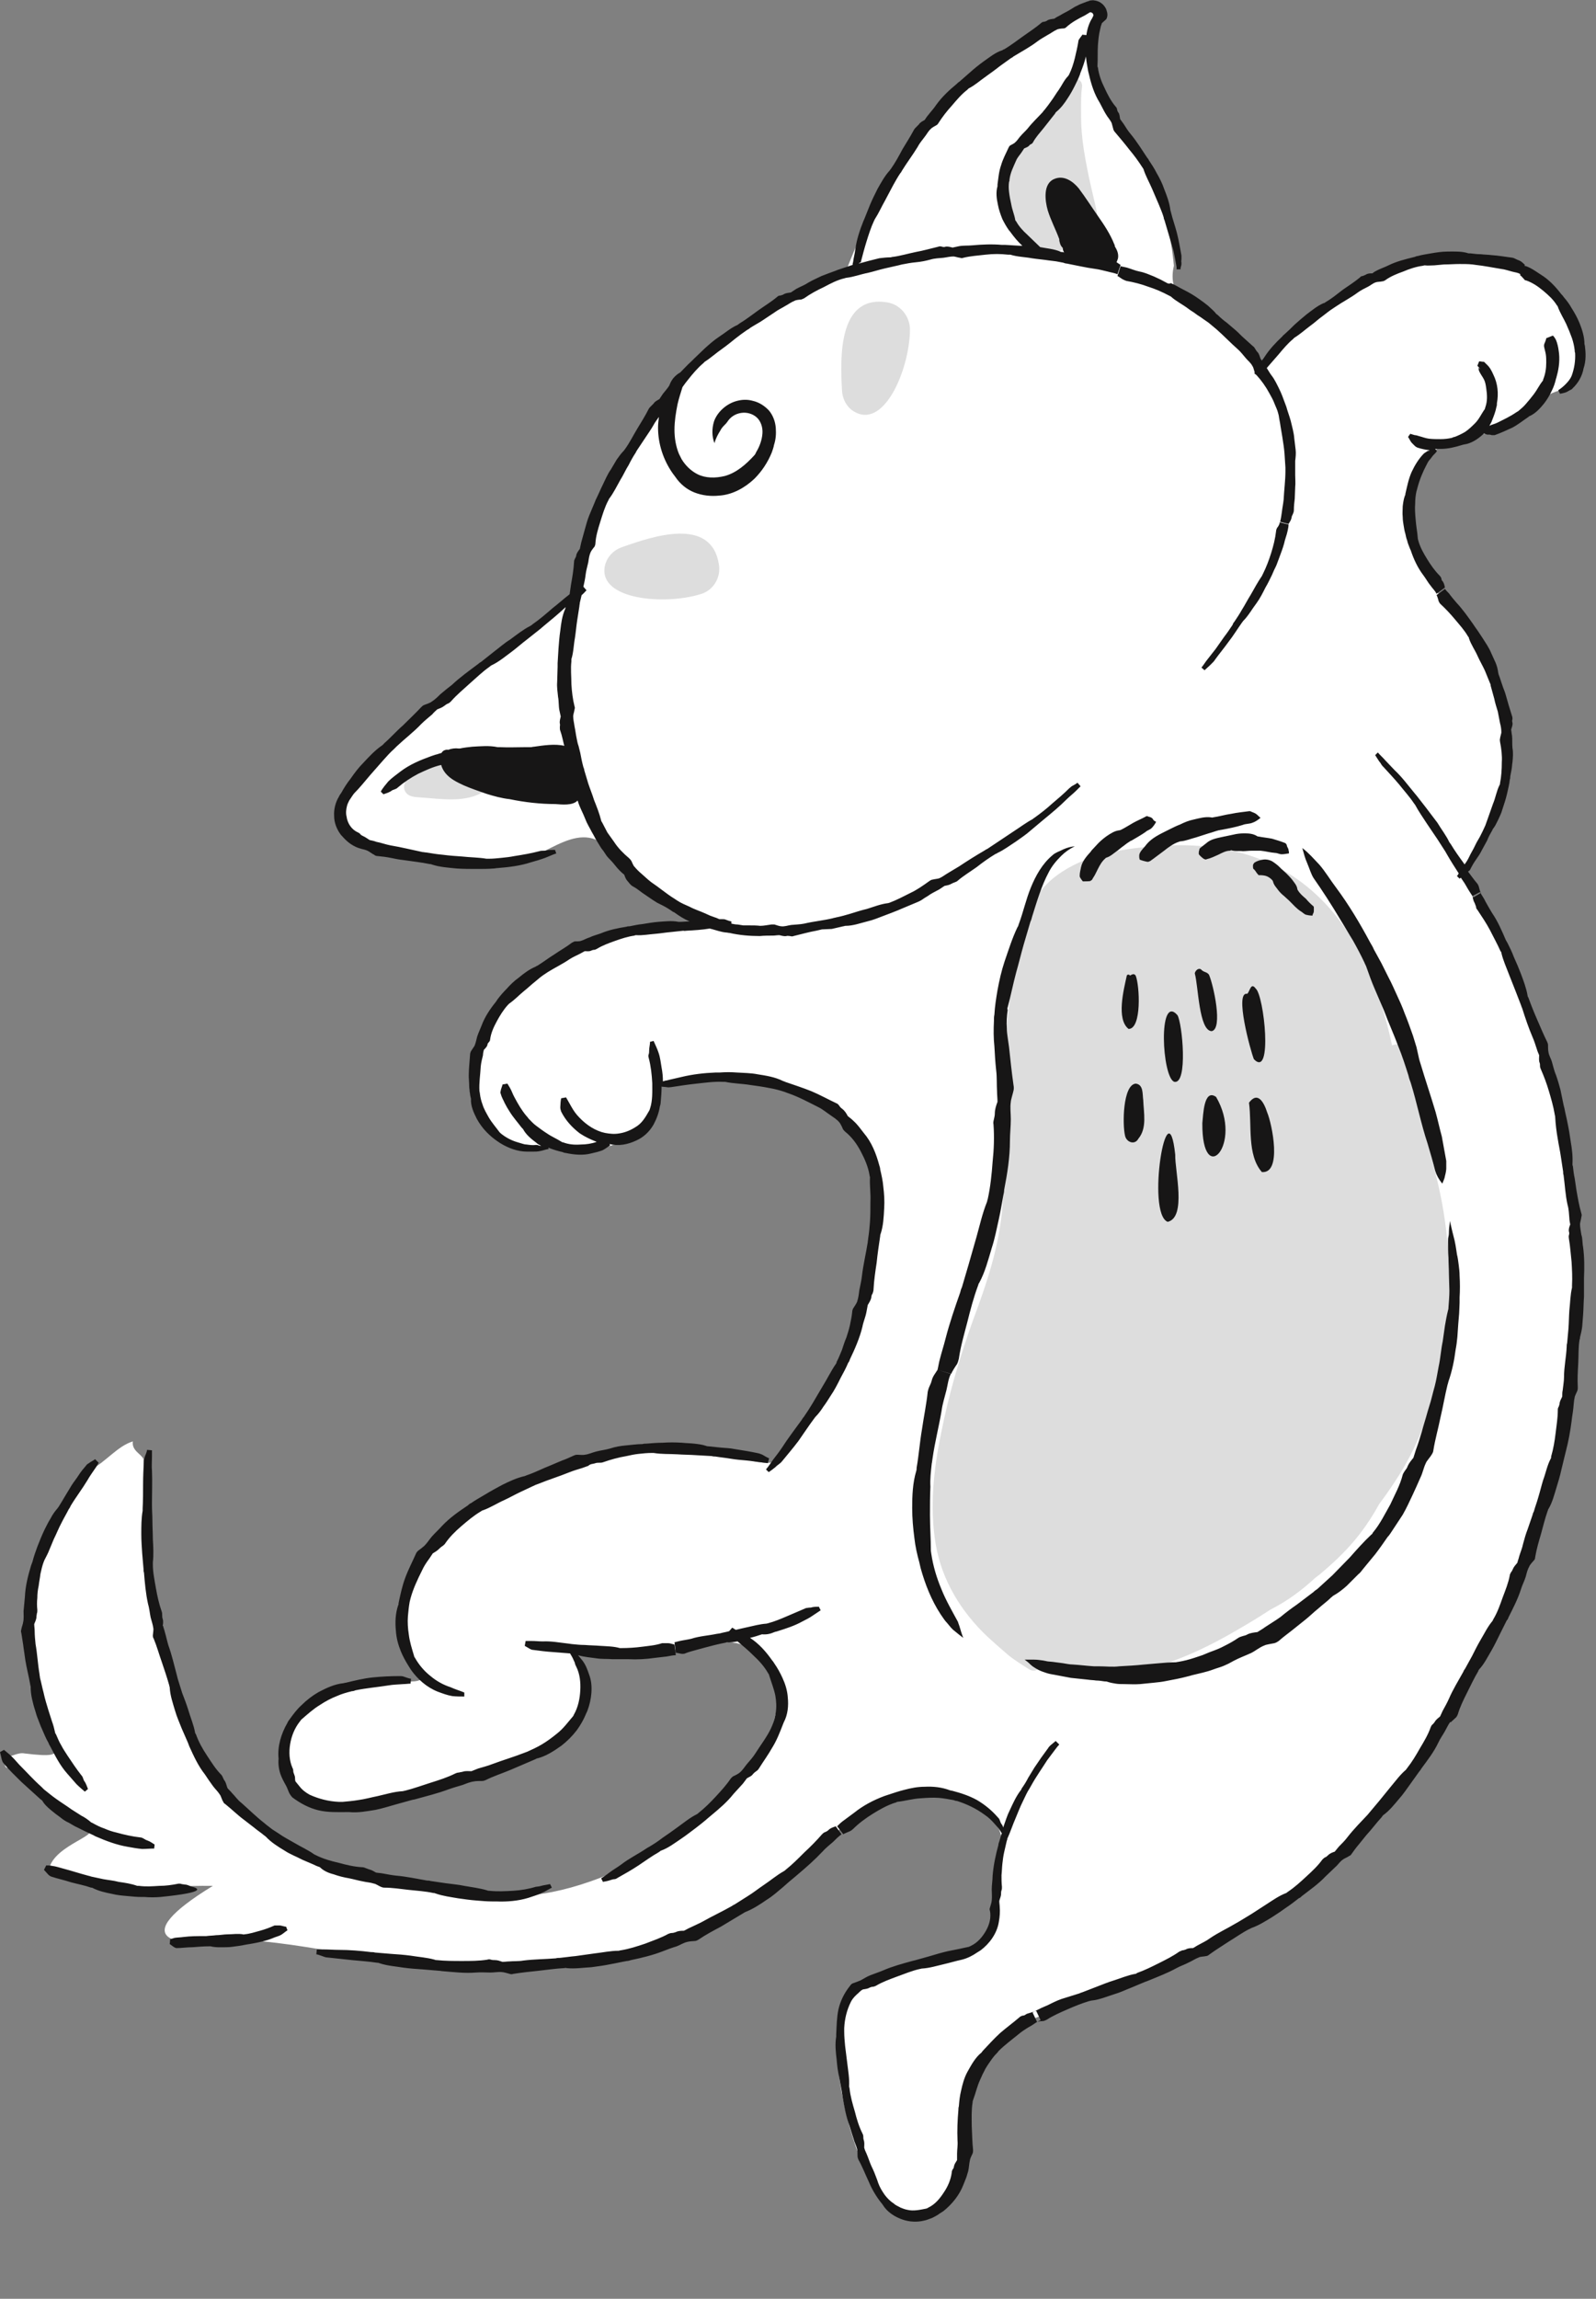<?xml version="1.0" encoding="UTF-8" standalone="no"?><svg xmlns="http://www.w3.org/2000/svg" xmlns:xlink="http://www.w3.org/1999/xlink" fill="#171616" height="517.2" preserveAspectRatio="xMidYMid meet" version="1" viewBox="0.0 -0.1 359.2 517.2" width="359.2" zoomAndPan="magnify"><rect x="0.0" y="-0.1" width="359.2" height="517.2" fill="#808080" stroke="none"/><g id="Illustration"><g><g id="change1_1"><path d="M345.3,231c7.5,20.4,10.3,43.1,9.5,64.9c-3.1,48.6-25.3,99-63.3,130.2c-17.6,13.2-38.4,20.3-58.7,27.9 c-18.4,9.1-14.5,19.6-17.5,36.1c-14.5,27-26.3-12.9-26.7-26.5c0-5.3-1.2-13,3.8-16.3c8.1-4.2,17.1-6,25.9-8.3 c8.7-5.2,3.5-16.6,7.2-24.9c-1.1-10.2-16.2-11.8-24.3-9.7c-14,4.7-21.1,18.2-34,24.6c-16.7,11.4-37.3,13.9-57,13.7 c-18.6,0.8-37-5.2-54.7-6.3c-17.5,2.2-27.2-0.2-7.6-12.2c-12.8-0.2-25.2,2.2-36.9-3.7c1.2-5.8,12.9-7.9,8.2-9.4 c-6.7-3.1-11.6-8.6-16.7-13.7c-1.8,1-1.4-1.1-1.5-2.1c1.3,0,3-1.2,4.5-0.9c12.3,1.5,4.9-1.4,3.1-9.8c-6-18.7-1.7-39.8,11.9-54.1 c3.2-1.6,6-5.3,9.4-6.3c-0.3,2.1,1.9,2.8,2.4,4c0,8,0.3,16.2,0.2,24.2c2.7,17.9,6.7,36.9,17.6,51.7c10.9,12.9,27.3,18.5,43.5,20.4 c9.5,2,17.6,2.6,26.7,1.7c20.7-2.3,53.1-21.7,54.8-44.3c-4.8-17.9-13.3-11.8-26.8-10.4c-5.7,0.5-12.5,1-17.8,0.1 c-3,0,0.1,3.6,0.3,4.9c3.9,19.8-23.5,22-36.8,27c-10.4,3.4-29.9,8.2-30.9-7.9c-0.6-14,16.5-17.9,27.4-17.5 c6.3,0.7,5.5-1.7,1.2-5.1c-9.1-22.2,16.9-37.5,34.8-43.3c10.2-3.2,21.7-5.1,32.5-3c4.7-0.6,14.2,4.5,16.7,1.2 c15-18.6,35.4-64.7,7.8-79.9c-9.9-5.4-22.2-6.3-33.1-4.1c-4.4,0.6-2.6,6.3-4.7,9c-3.2,4.5-13.4,6.5-18.6,5.9 c-3-1.3-5.7-0.4-8.8-0.3c-6.3-0.1-12-6.3-12-12.6c-2.1-15.8,12.1-28.4,25.6-33.2c7.2-4.3,18.4-2.5,25.4-5.3 c0.2-1.6-7.9-4.3-9.3-5.2c-5.2-2.9-9.2-7.8-12.6-12.7c-7.4-4.8-15.2,6.3-24.2,5c-9-0.1-33.5,0.2-35.4-10.6 c7.8-20.9,35.5-33.6,51.6-48.4c2.2-2.1,1.5-6.2,2.2-8.8c1.7-3,2.1-6.6,3.3-9.8c4.3-10.4,10.4-20.2,17.6-28.8 c9.9-12.3,24.8-20.9,39.5-26.2c11.5-29.6,23.8-46.3,54.3-60.1c4.7,0.3,0.7,5.7,1.1,8.7c-1.4,11.4,8.1,20.1,13.3,29.4 c3.1,6.3,4.9,12.9,5.5,19.8c-1.3,5.5,1.9,8.6,6.4,10.9c3.8,2.3,11.7,13.9,15.7,9.3c10.6-11.1,24.5-21.1,40.4-21.5 c8.4,0.4,18.1,1.5,23.4,8.9c4.5,4.9,9.1,18,0.4,20.6c-5.7,1.8-8.8,8.5-15.3,9.8c-2.8-1-4.8,2-7.3,2.2c-6.2-0.1-10.1,5.4-11,10.9 c-3.8,16.2,12.3,25.9,17.9,39.3c6,14.2,5.1,30.5-4.1,43.1c-4.2,5.5,5.5,13.2,6.8,19.1C341.1,218.2,342.5,224.6,345.3,231z" fill="#ffffff"/></g><g id="change2_1"><path d="M161.8,126.9c0.5,3-1.3,5.9-4.2,6.7c-8.2,2.5-22.8,1.2-21.5-6.2c0.4-2.1,1.9-3.7,3.9-4.4 C146.8,120.6,160.1,116,161.8,126.9z M199.5,67.9c-10.9-1.6-10.4,12.5-10,19.8c0.1,2.1,1.2,4.1,3.1,5c6.7,3.4,12.2-10.2,12.2-18.8 C204.7,70.9,202.5,68.3,199.5,67.9z M231.8,55.2c0.1,0.2,0.3,0.4,0.4,0.6c1.6,1.8,4.5,1.9,6.4,0.6c0.7-0.5,1.2-1.1,1.7-1.7 c0.1,0.3,0.3,0.5,0.5,0.7c2.3,2.5,5.3-0.5,6-2.8c0.6-2.2,0.2-4.5-0.3-6.6c-0.6-2.7-1.3-5.4-1.8-8.1c-0.6-3-1.1-6-1.3-9.1 c-0.1-1.4-0.1-2.9-0.1-4.3c0-1.6,0-3.4,0.2-4.9c0.4-2.1-2.4-2.8-3.1-0.9c-0.5,1.2-1,2.3-1.4,3.6c-0.1,0.4-0.2,0.8-0.2,1.1 c-0.5,0.1-0.9,0.3-1.3,0.7c-4.5,4.7-10.4,8.5-11.9,15.3C224.3,45.6,226.8,51.6,231.8,55.2z M108.8,174c-2.2-0.8-4.6-1.4-7-1.5 c-0.2-0.7-0.7-1.2-1.6-1.2c-2.5,0.2-4.9,1.1-7,2.6c-1.2,0.8-2.6,2-2.2,3.6c0.5,1.6,2,1.7,3.4,1.8c4.8,0.3,10.5,1.4,14.8-1.5 C110.8,176.7,110.5,174.5,108.8,174z M324.9,272.6c-0.7-4.4-1.8-8.7-2.9-13.1c-0.1-1-0.2-2-0.3-3c-0.7-6.5-1.9-13-3.6-19.3 c-0.6-2.2-3-2.8-4.8-2.1c-2.1-9.8-5.4-19.3-11.2-27.3c-4.6-6.3-10.5-11.3-17.8-14.3c-7.2-3-15.3-3.8-23.1-3.3 c-7.4,0.5-15.7,1.6-22.1,5.8c-3.3,2.1-5.9,5-7.4,8.7c-1.7,4.1-2.5,8.5-3.3,12.8c-1.6,9-2.5,18-2.5,27.2 c-0.1,8.9,0.4,17.8-0.3,26.7c-0.7,8.9-3.5,17.2-6.6,25.5c-3,8.3-5.5,16.8-7.2,25.5c-1.7,8.2-2.6,16.7-1.2,25 c1.4,8.1,5.7,15.1,11.6,20.7c1.4,1.3,2.9,2.6,4.4,3.9c1.5,1.3,3.2,2.3,4.9,3.4c1.2,0.8,2.3,0.2,2.9-0.8c6.2,2.2,12.9,2.6,19.4,1.6 c8.3-1.2,16.1-4.7,23.3-8.8c3-1.7,6-3.5,8.9-5.4c3.6-1.8,7-4.3,10-7.1c0.5-0.4,1-0.7,1.4-1.1c3.1-2.6,6-5.4,8.5-8.6 c1.7-2.2,3.2-4.5,4.5-6.9c2.1-2.8,4-5.6,5.8-8.7C325.9,312.4,328,291.9,324.9,272.6z" fill="#dddddd"/></g><g id="change3_1"><path d="M356.3,280.5c0.3,2.3,0.3,4.6,0.2,6.9c0,0.3,0,0.5,0,0.8l0,3.4c-0.1,1.4-0.1,2.8-0.2,4.1l-0.2,2.6 c-0.1,0.9-0.3,1.7-0.5,2.5c0,0.2,0,0.3-0.1,0.5c-0.3,1.8-0.2,3.6-0.3,5.4c-0.1,1.8-0.2,3.5-0.1,5.3c0,0.3,0,0.5-0.1,0.8 c-0.1,0.3-0.6,1.2-0.6,1.5l-0.7-0.1l0.7,0.1c-0.2,0.8-0.2,1.6-0.3,2.4c-0.1,1-0.3,2-0.4,3c-0.3,2.3-0.7,4.5-1.3,6.8 c-0.1,0.3-0.1,0.5-0.2,0.8l-0.8,3.3c-0.3,1.4-0.7,2.7-1.1,4c-0.5,1.6-0.9,3.3-1.8,4.8c-0.1,0.1-0.1,0.3-0.2,0.5 c-0.6,1.7-1,3.4-1.5,5.2c-0.5,1.7-1,3.4-1.3,5.2c0,0.3-0.1,0.5-0.3,0.7c-0.2,0.2-0.9,1-1,1.3l0,0c-0.4,0.7-0.6,1.5-0.8,2.3 c-0.3,1-0.8,1.9-1.1,2.9c-0.7,2.2-1.8,4.3-2.8,6.3c-0.1,0.3-0.2,0.5-0.4,0.7l-1.5,3c-0.6,1.2-1.2,2.5-1.9,3.7 c-0.9,1.5-1.6,3-2.8,4.3c-0.1,0.1-0.2,0.3-0.2,0.4c-0.9,1.5-1.7,3.2-2.5,4.8c-0.8,1.6-1.6,3.2-2.1,4.9c-0.1,0.2-0.2,0.5-0.4,0.7 c-0.2,0.2-1,0.9-1.2,1.1l-1.3-0.8l1.2,0.7c-0.5,0.7-0.8,1.4-1.2,2.1c-0.5,0.9-1.1,1.7-1.5,2.6c-1,2.1-2.4,3.9-3.8,5.8 c-0.1,0.2-0.3,0.5-0.5,0.7l-2,2.8c-0.8,1.1-1.6,2.3-2.5,3.3c-1.1,1.3-2.2,2.7-3.6,3.7c-0.1,0.1-0.2,0.2-0.3,0.4 c-1.2,1.3-2.3,2.8-3.5,4.1c-0.6,0.7-1.1,1.4-1.7,2.1c-0.6,0.7-1.1,1.4-1.6,2.1c-0.1,0.2-0.3,0.4-0.6,0.5c-0.2,0.2-1.2,0.6-1.4,0.8 l0,0c-0.7,0.5-1.1,1.2-1.7,1.7c-0.7,0.7-1.5,1.4-2.2,2.1c-1.6,1.7-3.5,3-5.3,4.4c-0.2,0.2-0.4,0.4-0.7,0.5c-0.9,0.7-1.8,1.4-2.7,2 c-1.1,0.8-2.3,1.6-3.4,2.3c-1.5,0.9-2.9,1.8-4.6,2.4c-0.2,0.1-0.3,0.2-0.4,0.2c-1.6,0.8-3.1,1.9-4.6,2.8c-1.5,1-3,1.9-4.5,3 c-0.2,0.2-0.5,0.3-0.7,0.3c-0.3,0.1-1.3,0.1-1.6,0.3l0,0c-0.8,0.3-1.5,0.8-2.2,1.1c-0.9,0.5-1.9,0.8-2.8,1.3 c-2,1.1-4.1,1.9-6.3,2.8c-0.2,0.1-0.5,0.2-0.8,0.3l-3.1,1.3c-1.3,0.5-2.5,1.1-3.9,1.5c-1.6,0.5-3.2,1.2-5,1.4 c-0.2,0-0.3,0.1-0.5,0.1c-1.7,0.5-3.4,1.2-5,1.9c-1.6,0.7-3.2,1.4-4.6,2.3c-0.2,0.1-0.4,0.2-0.7,0.3c-0.3,0-1.3,0.1-1.5,0.2 l-1-2.1c0.4-0.3,0.9-0.5,1.3-0.7c0.9-0.5,1.9-0.8,2.8-1.3c1-0.5,2.1-1,3.2-1.3l3.2-1c0.2-0.1,0.5-0.2,0.8-0.3l3.1-1.2 c1.3-0.5,2.5-1,3.8-1.4c1.6-0.5,3.2-1.2,4.9-1.5c0.2,0,0.3-0.1,0.4-0.2c1.7-0.6,3.3-1.4,4.9-2.2c1.6-0.8,3.2-1.6,4.6-2.6 c0.2-0.1,0.5-0.2,0.7-0.3c0.3,0,0.5-0.1,0.8-0.2c0.5-0.3,1.1-0.3,1.6-0.3l0,0c0.4-0.2,0.8-0.5,1.2-0.7c0.9-0.5,1.8-0.9,2.6-1.5 c1.9-1.3,3.9-2.2,5.9-3.4c0.2-0.1,0.5-0.3,0.7-0.4l2.8-1.7c1.1-0.7,2.3-1.5,3.4-2.2c1.4-0.9,2.8-1.9,4.4-2.5 c0.1-0.1,0.3-0.2,0.4-0.3c1.5-1,2.8-2.2,4.1-3.4c1.3-1.2,2.6-2.4,3.6-3.8c0.2-0.2,0.4-0.4,0.6-0.5c0.3-0.1,0.5-0.3,0.7-0.5 c0.4-0.4,0.9-0.6,1.5-0.8l1.3,1.4l-1.3-1.4c0.3-0.4,0.6-0.7,0.9-1.1c0.7-0.7,1.4-1.4,2-2.2c1.4-1.8,3-3.4,4.5-5 c0.2-0.2,0.3-0.4,0.5-0.6l2.1-2.5c0.9-1.1,1.7-2.1,2.6-3.2c1.1-1.3,2.1-2.7,3.4-3.8c0.1-0.1,0.2-0.3,0.3-0.4 c1.1-1.4,2-2.9,2.9-4.5c0.9-1.5,1.8-3,2.4-4.7c0.1-0.2,0.2-0.5,0.4-0.6c0.2-0.2,0.4-0.4,0.5-0.6c0.3-0.5,0.7-0.8,1.2-1.2l0,0 c0.2-0.4,0.4-0.9,0.6-1.3c0.5-0.9,1-1.8,1.4-2.7c0.9-2.1,2.1-4,3.2-6c0.1-0.2,0.2-0.5,0.4-0.7l1.6-2.9c0.6-1.2,1.2-2.4,1.9-3.6 c0.9-1.5,1.6-3,2.7-4.3c0.1-0.1,0.1-0.3,0.2-0.4c0.9-1.5,1.5-3.2,2.1-4.9c0.6-1.6,1.3-3.3,1.6-5c0-0.2,0.2-0.5,0.3-0.7 c0.2-0.2,0.3-0.5,0.4-0.7c0.2-0.5,0.6-0.9,1-1.4l0,0c0.1-0.5,0.3-0.9,0.4-1.4c0.3-1,0.7-1.9,0.9-2.9c0.3-1.1,0.6-2.2,1-3.2 l1.1-3.2c0.1-0.3,0.1-0.5,0.3-0.8c0.3-1.1,0.7-2.1,1-3.2c0.4-1.3,0.7-2.6,1.1-3.9c0.6-1.6,0.9-3.3,1.7-4.8 c0.1-0.1,0.1-0.3,0.1-0.5c0.5-1.7,0.8-3.5,1-5.2c0.2-1.7,0.5-3.5,0.5-5.2c0-0.3,0-0.5,0.2-0.8c0.1-0.3,0.2-0.5,0.2-0.8 c0.1-0.6,0.4-1,0.6-1.5l0,0c0-0.5,0-1,0.1-1.4c0.1-1,0.3-2,0.3-3c0-2.3,0.5-4.5,0.6-6.8c0-0.3,0-0.5,0.1-0.8l0.3-3.3 c0.1-1.4,0.1-2.7,0.2-4.1c0.2-1.7,0.2-3.4,0.6-5.1c0-0.2,0-0.3,0-0.5c0.1-1.8,0-3.6-0.1-5.3c-0.2-1.7-0.3-3.5-0.6-5.2 c0-0.2-0.1-0.5,0-0.8c0.1-0.3,0.1-0.6,0-0.8c-0.1-0.6,0.1-1.1,0.3-1.6l0,0c-0.1-0.5-0.2-1-0.2-1.4c-0.1-1-0.1-2-0.4-3 c-0.5-2.2-0.6-4.5-0.9-6.7c-0.1-0.3-0.1-0.5-0.1-0.8l-0.5-3.3c-0.2-1.4-0.5-2.7-0.7-4c-0.3-1.7-0.5-3.3-0.6-5.1 c0-0.2-0.1-0.3-0.1-0.5c-0.3-1.8-0.8-3.5-1.3-5.2c-0.5-1.7-1.1-3.3-1.8-4.9c-0.1-0.2-0.2-0.5-0.2-0.7c0-0.3,0-0.6-0.1-0.8 c-0.2-0.5-0.1-1.1-0.1-1.7l0,0c-0.2-0.5-0.4-0.9-0.5-1.3c-0.3-0.9-0.6-1.9-1-2.8c-0.9-2.1-1.6-4.2-2.3-6.4 c-0.1-0.2-0.2-0.5-0.3-0.8l-1.2-3.1l-1.5-3.8c-0.6-1.6-1.3-3.1-1.7-4.8c0-0.2-0.1-0.3-0.2-0.4c-0.7-1.6-1.6-3.2-2.4-4.8 c-0.8-1.5-1.8-3-2.8-4.5c-0.2-0.2-0.3-0.4-0.3-0.7c-0.1-0.3-0.2-0.5-0.3-0.8c-0.3-0.5-0.4-1-0.5-1.6l1.7-0.9 c0.4,0.8,0.9,1.4,1.2,2.1c0.5,0.9,1,1.8,1.5,2.6c1.3,1.9,2.2,4,3.1,6.1c0.1,0.2,0.3,0.5,0.4,0.7c0.5,1,1,2,1.4,3.1 c0.6,1.3,1.1,2.5,1.6,3.8c0.6,1.6,1.2,3.2,1.5,4.9c0,0.2,0.1,0.3,0.2,0.5c0.6,1.7,1.3,3.4,2,5c0.7,1.6,1.4,3.3,2.2,4.9 c0.1,0.2,0.2,0.5,0.2,0.7c0,0.3,0,1.3,0.1,1.6l-0.3,0.1l0.3-0.1c0.1,0.8,0.6,1.5,0.8,2.3c0.3,1,0.5,2,0.9,2.9 c0.4,1.1,0.7,2.2,1,3.3l0.7,3.4c0.1,0.3,0.1,0.5,0.2,0.8c0.2,1.1,0.5,2.2,0.7,3.3c0.3,1.4,0.5,2.7,0.7,4.1 c0.3,1.7,0.5,3.4,0.4,5.1c0,0.2,0,0.3,0.1,0.5c0.1,0.9,0.2,1.8,0.4,2.7l0.4,2.7c0.3,1.7,0.6,3.5,1.1,5.2c0.1,0.2,0.1,0.5,0,0.8 c0,0.3-0.3,1.3-0.3,1.6l-1.6,0.1l1.6-0.1c0,0.8,0.2,1.6,0.3,2.4C356.2,278.5,356.1,279.5,356.3,280.5z M277.1,191.2 c1,0.3,1.8,0.1,2.6,0.2c0.7,0,1.3-0.1,2-0.1c0.5,0,1.1,0,1.6,0c0.1,0,0.3,0,0.4,0c1.1,0.1,2.1,0.4,3.3,0.5c0.5,0,0.9,0.3,1.5,0.3 c0.4,0,1-0.1,1.6-0.2c0-0.2,0-0.4-0.1-0.7c0-0.3-0.1-0.4-0.2-0.6c-0.1-0.2-0.2-0.4-0.2-0.6c-0.1-0.2-0.2-0.3-0.3-0.4 c-1-0.4-2-0.7-3-1c-1-0.2-2.1-0.3-3.1-0.5c-0.1,0-0.2,0-0.3-0.1c-1-0.6-2-0.6-3-0.6c-0.8,0-1.6,0.1-2.4,0.3 c-0.6,0.1-1.3,0.3-1.9,0.4c-0.2,0-0.3,0.1-0.5,0.1c-1.3,0.3-2.6,0.5-3.6,1.4c-0.5,0.4-0.9,0.7-1.4,1.1c-0.1,0.1-0.2,0.3-0.2,0.5 c0,0.1-0.1,0.2-0.1,0.4l0,0.5c0.3,0.4,1.1,1.1,1.3,1.1c0.2,0.1,0.3,0.1,0.5,0c0.9-0.2,1.7-0.6,2.6-1c0.8-0.4,1.7-0.9,2.6-0.9 C276.9,191.3,277,191.2,277.1,191.2z M273.7,246.7c-2.8-2-2.9,4.2-3.1,5.9C270.5,267.5,279.9,257.3,273.7,246.7z M272.1,219.2 c-0.5-0.7-1.2-0.5-1.8-1.2c-0.6-0.4-1.3,0.3-1.4,0.9c0.8,2.7,0.9,12.9,3.8,13C275.3,231.4,273.1,221.5,272.1,219.2z M282.6,222.3 c-1.1-1.5-1.3,0.7-1.9,1.2c-2.9-0.6,0.7,12.7,1.5,14.7C286.5,242.7,284.5,223.8,282.6,222.3z M265,228.3c-4.4-5-3.5,14.1-0.7,15 C267.4,243.9,266.1,230.1,265,228.3z M265.6,185.4c-0.8,0.3-1.6,0.7-2.4,1.1c-0.2,0.1-0.4,0.2-0.6,0.3c-1.6,0.8-3.3,1.6-4.5,3 c-0.5,0.7-1.1,1.2-1.5,1.9c-0.1,0.2-0.2,0.4-0.2,0.7c0,0.1,0,0.3,0,0.4l0.1,0.5c0.4,0.2,1.6,0.5,1.8,0.5c0.2,0,0.4-0.1,0.6-0.2 c1-0.7,2-1.5,3.1-2.3c1-0.8,2.1-1.6,3.3-2c0.1,0,0.2-0.1,0.3-0.1c1.3-0.1,2.4-0.6,3.6-0.9c0.9-0.3,1.9-0.6,2.8-0.9 c0.8-0.2,1.5-0.5,2.3-0.7c0.2,0,0.4-0.1,0.6-0.1c1.6-0.3,3.2-0.6,4.8-1.1c0.7-0.3,1.5-0.2,2.2-0.5c0.6-0.2,1.2-0.6,1.8-1.1 c-0.4-0.3-0.8-0.8-1.2-1c-0.2-0.1-0.4-0.2-0.7-0.3c-0.2-0.1-0.4-0.2-0.6-0.2c-1.4,0.2-2.7,0.3-4.1,0.6c-1.4,0.2-2.7,0.6-4.1,0.8 c-0.1,0-0.2,0.1-0.4,0c-1.4-0.2-2.7,0.2-4,0.5C267.6,184.5,266.6,184.9,265.6,185.4z M287.4,118.7c-0.1,0.2-0.2,0.5-0.2,0.7 c-0.2,1.7-0.6,3.3-1.1,4.9c-0.5,1.6-1.1,3.2-1.9,4.8c-0.1,0.1-0.1,0.3-0.2,0.4c-0.9,1.3-1.7,2.8-2.5,4.2c-0.7,1.1-1.3,2.3-2,3.4 c-0.5,0.9-1.1,1.8-1.7,2.7c-0.2,0.2-0.3,0.4-0.4,0.7c-0.6,0.9-1.2,1.8-1.9,2.7c-0.6,0.9-1.3,1.8-1.9,2.7c-0.6,0.8-1.2,1.5-1.8,2.3 c-0.5,0.6-0.9,1.3-1.4,1.9l0.7,0.6c0.4-0.4,0.8-0.7,1.2-1.1c0.2-0.2,0.4-0.4,0.6-0.6c0.2-0.2,0.4-0.4,0.5-0.6 c1-1.4,2.1-2.7,3.1-4.1c1.1-1.4,2-2.9,3-4.3c0.1-0.1,0.2-0.3,0.3-0.4c1.2-1.2,2-2.7,3-4c0.8-1.1,1.4-2.3,2-3.5 c0.6-1,1-1.9,1.5-2.9c0.1-0.2,0.2-0.5,0.3-0.7c0.2-0.5,0.5-1,0.7-1.5l0.6-1.6c0.4-1.1,0.8-2.1,1.1-3.2c0.2-1,0.6-1.9,0.8-2.9 c0.1-0.5,0.2-0.9,0.2-1.4l-2-0.5C288.1,117.7,287.6,118.5,287.4,118.7z M262.7,63.6l-1.5-0.8l-1.5-0.7c-1-0.4-2.1-0.9-3.2-1.1 c-1-0.2-1.9-0.6-2.9-0.9c-0.5-0.1-0.9-0.2-1.4-0.3l-0.7,2.2c0.3,0.1,1,0.7,1.3,0.8c0.2,0.1,0.4,0.2,0.7,0.3 c1.7,0.3,3.3,0.7,4.9,1.3c1.6,0.5,3.2,1.2,4.7,2c0.1,0.1,0.3,0.1,0.4,0.2c1.2,1.1,2.7,1.8,4,2.8c0.5,0.4,1.1,0.7,1.6,1.1 c0.5,0.4,1.1,0.7,1.6,1.1l1.3,0.9l1.2,1c0.2,0.2,0.4,0.3,0.6,0.5c1.6,1.4,3.1,3,4.7,4.4c0.7,0.6,1.3,1.4,1.9,2.1 c0.5,0.6,1.1,1,1.5,1.8l1.7-1.2l-1.7,1.2c0.2,0.2,0.4,1.2,0.5,1.4c0,0,0,0,0,0c0,0.1-0.1,0.1-0.1,0.2l0.5,0.4c0,0,0,0,0,0 c1.1,1.2,2.1,2.6,2.9,4.1l0.6,1.1c0.2,0.4,0.4,0.8,0.5,1.1c0.3,0.8,0.7,1.5,0.9,2.4c0,0.1,0.1,0.3,0.1,0.4 c0.1,0.8,0.3,1.6,0.4,2.4l0.4,2.4c0.2,1.3,0.4,2.5,0.5,3.8l0.2,3.1c0,0.3,0,0.5,0,0.8c0,2.1-0.3,4.3-0.4,6.4 c-0.1,1-0.3,1.9-0.4,2.8c-0.1,0.7-0.2,1.5-0.4,2.2l1.9,0.5c0.3-0.5,0.6-0.9,0.7-1.5c0-0.3,0.2-0.5,0.3-0.8 c0.1-0.2,0.2-0.5,0.2-0.8c0-0.9,0.1-1.8,0.2-2.6l0.1-2.6c0.1-0.9,0-1.8,0-2.7c0-0.9,0-1.8,0-2.7c0-0.2,0-0.3,0-0.5 c0.1-0.8,0.2-1.7,0.1-2.5l-0.3-2.5c-0.1-1.4-0.5-2.7-0.8-4c-0.3-1.1-0.7-2.1-1-3.2c-0.1-0.3-0.2-0.5-0.3-0.8 c-0.4-1.1-0.8-2.2-1.3-3.2c-0.5-1-1-2.1-1.7-3c-0.4-0.5-0.7-1.1-1.1-1.7c0.9-1,1.8-2.1,2.7-3.1c1-1.2,2-2.4,3.2-3.4 c0.1-0.1,0.2-0.2,0.3-0.3c1.3-0.8,2.4-1.8,3.6-2.7c1-0.7,1.8-1.5,2.8-2.2c0.8-0.6,1.5-1.2,2.3-1.7c0.2-0.1,0.4-0.3,0.6-0.4 c1.6-1.1,3.4-2,5-3.2c0.7-0.5,1.5-0.9,2.3-1.3c0.6-0.3,1.1-0.8,1.8-1l0,0c0.2-0.1,1.1-0.1,1.4-0.2c0.2,0,0.4-0.1,0.6-0.2 c1.2-0.9,2.7-1.5,4.1-2c1.4-0.6,2.9-1.1,4.4-1.3c0.1,0,0.3-0.1,0.4-0.1c0.8,0.1,1.5,0,2.2,0l2.2-0.2c1.2,0,2.3-0.1,3.5-0.1 c1,0,1.9,0,2.9,0.1c0.2,0,0.5,0.1,0.7,0.1c1.9,0.2,3.8,0.6,5.7,0.9c0.9,0.1,1.7,0.4,2.5,0.6c0.7,0.2,1.3,0.2,1.9,0.6l1-2.1 c-0.4-0.4-0.8-0.8-1.3-1c-0.3-0.1-0.5-0.2-0.7-0.3c-0.2-0.1-0.4-0.2-0.7-0.3c-1.6-0.2-3.2-0.5-4.8-0.6c-0.8-0.1-1.6-0.1-2.4-0.2 c-0.8,0-1.6-0.1-2.4-0.2c-0.1,0-0.3,0-0.4,0c-1.5-0.5-3.1-0.4-4.7-0.4c-1.3,0-2.5,0.2-3.7,0.4c-1,0.2-2,0.3-3,0.6 c-0.2,0-0.5,0.1-0.7,0.2c-2,0.5-4.1,1-5.9,1.9c-0.8,0.4-1.7,0.7-2.5,1.1c-0.4,0.2-0.8,0.4-1.1,0.7l0.5,1.1l-0.5-1.1 c-0.5,0-1.1,0-1.5,0.3c-0.2,0.1-0.5,0.2-0.7,0.3c-0.2,0-0.5,0.1-0.6,0.3c-1.2,1-2.6,1.9-3.9,2.8c-1.3,1-2.5,2-3.9,2.8 c-0.1,0.1-0.2,0.2-0.4,0.2c-1.4,0.6-2.6,1.6-3.8,2.5c-1,0.8-1.9,1.6-2.8,2.4c-0.7,0.7-1.4,1.4-2.2,2.1c-0.2,0.2-0.4,0.3-0.5,0.5 c-1.5,1.4-2.9,2.9-4,4.6c-0.2,0.3-0.4,0.6-0.6,0.8c-0.1-0.1-0.2-0.2-0.3-0.4l0,0c-0.2-0.5-0.3-1.1-0.7-1.5 c-0.2-0.2-0.3-0.4-0.5-0.7c-0.1-0.2-0.3-0.5-0.5-0.6l-2-1.8c-0.7-0.6-1.2-1.2-1.9-1.8l-2-1.7c-0.7-0.5-1.4-1.1-2-1.7 c-0.1-0.1-0.3-0.2-0.4-0.3c-0.5-0.7-1.2-1.2-1.8-1.8c-0.6-0.5-1.3-1-2-1.5c-1.1-0.8-2.3-1.5-3.5-2.1c-1-0.5-1.9-1.1-2.9-1.5 C263.2,63.8,262.9,63.7,262.7,63.6z M226.8,226.5c0.7-2.6,1.2-5.2,1.9-7.8c0.6-2.1,1.1-4.2,1.7-6.3l1.5-5.1 c0.2-0.4,0.3-0.8,0.4-1.2c1.1-3.5,2.1-6.9,3.7-9.9c0.7-1.4,1.7-2.6,2.8-3.7c0.9-0.9,1.9-1.6,3.1-2.2c-0.9,0.1-1.7,0.3-2.6,0.7 c-0.4,0.2-0.8,0.4-1.3,0.6c-0.4,0.2-0.8,0.4-1.1,0.7c-2.3,1.9-3.8,4.6-4.9,7.3c-1.1,2.7-1.7,5.5-2.7,8.2c-0.1,0.2-0.1,0.5-0.3,0.7 c-1.2,2.5-2,5.1-2.9,7.7c-0.7,2.1-1.2,4.3-1.6,6.5c-0.3,1.8-0.6,3.6-0.7,5.5c-0.1,0.4-0.1,0.9-0.1,1.4c-0.1,1.9-0.1,3.9,0.1,5.7 c0.1,1.8,0.2,3.6,0.4,5.4c0.2,1.6,0.1,3.2,0.2,4.8c0,0.8,0.1,1.5,0.1,2.3l1.8,0l-1.8,0c-0.3,0.8-0.6,1.7-0.6,2.6 c0,0.4-0.1,0.9-0.2,1.3c-0.1,0.4-0.2,0.8-0.1,1.2c0.2,2.8,0.1,5.6-0.2,8.4c-0.2,2.8-0.5,5.7-1.1,8.4c-0.1,0.2-0.1,0.5-0.2,0.7 c-1,2.5-1.6,5.2-2.3,7.7c-0.6,2.1-1.2,4.2-1.8,6.3c-0.5,1.7-1,3.4-1.5,5.1c-0.2,0.4-0.3,0.8-0.4,1.2c-1.2,3.4-2.4,6.9-3.3,10.4 c-0.4,1.6-0.9,3.1-1.3,4.7c-0.2,0.7-0.3,1.5-0.5,2.3l3.1,0.9c0.1-0.4,1-1.8,1.3-2.2c0.2-0.4,0.3-0.8,0.4-1.2 c0.4-2.8,1.2-5.5,1.9-8.2c0.7-2.8,1.4-5.5,2.4-8.2c0.1-0.2,0.1-0.5,0.3-0.7c1.3-2.4,2-5.1,2.8-7.8c0.7-2.1,1.1-4.3,1.6-6.5 c0.4-1.8,0.7-3.6,1-5.3c0.1-0.4,0.2-0.9,0.2-1.3c0.7-3.6,1.3-7.3,1.3-11c0-1.6,0.2-3.3,0.2-4.9c0-1.3-0.2-2.6,0-3.9l0,0 c0-0.4,0.5-2,0.6-2.5c0.1-0.4,0.1-0.8,0-1.3c-0.4-2.8-0.7-5.7-1-8.5l-0.3-2.1c-0.1-0.7-0.2-1.4-0.2-2.1c-0.1-1.4,0-2.8,0.2-4.2 C226.7,227,226.7,226.7,226.8,226.5z M347.2,85.6c-0.8,1-1.3,2.1-2,3c-0.6,0.8-1.2,1.5-1.8,2.2c-0.5,0.6-1.1,1.1-1.7,1.6 c-0.2,0.1-0.3,0.2-0.5,0.3c-1.3,0.9-2.8,1.6-4.2,2.3c-0.6,0.3-1.2,0.4-1.8,0.7c0.2-0.4,0.5-0.8,0.6-1.2c0.4-1,0.8-2,1-3.1 c0.1-0.2,0.1-0.5,0.1-0.8c0.4-2.1,0.2-4.4-0.8-6.4c-0.4-0.9-0.8-1.7-1.6-2.4l-0.2-0.2l-0.3-0.3l-0.1,0c-0.3,0-0.7-0.1-1-0.1 l-0.4,1c0.1,0.1,0.5,0.5,0.7,0.8l-0.4-0.4c0,0.2,0,0.3,0,0.4c0,0.2,0.1,0.4,0.2,0.6c0.3,0.6,0.7,1.1,1,1.7c0.3,0.6,0.4,1.3,0.5,2 c0.2,1.4,0.3,2.8-0.2,4.2c0,0.1-0.1,0.2-0.1,0.4c-0.8,1.1-1.3,2.3-2.2,3.2c-0.7,0.7-1.4,1.4-2.3,2c-0.7,0.4-1.5,0.8-2.3,1.1 c-0.2,0-0.4,0.1-0.6,0.2c-0.8,0.2-1.7,0.3-2.6,0.3c-0.9,0-1.7,0-2.6-0.1c-0.8-0.1-1.5-0.4-2.3-0.6c-0.3-0.1-0.6-0.2-0.9-0.2 c-0.3-0.1-0.7-0.2-1-0.3l-0.5,0.7c0.3,0.4,0.5,1,0.9,1.4c0.2,0.2,0.4,0.4,0.6,0.6c0.2,0.2,0.4,0.3,0.6,0.4 c0.9,0.3,1.9,0.5,2.8,0.6c-0.3,0.1-0.6,0.2-0.7,0.3c-0.2,0.1-0.4,0.3-0.6,0.4c-1.2,1.2-2.1,2.7-2.8,4.2c-0.7,1.6-1,3.2-1.4,4.9 c0,0.1,0,0.3-0.1,0.4c-0.3,0.8-0.4,1.6-0.5,2.4c0,0.8-0.1,1.6,0,2.4c0,0.7,0.1,1.3,0.2,1.9c0.1,0.6,0.2,1.3,0.4,1.9 c0.1,0.5,0.2,1,0.4,1.5c0.1,0.5,0.3,1,0.5,1.5c0.1,0.3,0.2,0.5,0.3,0.7c0.7,2.1,1.6,4,2.9,5.7c0.6,0.8,1,1.6,1.6,2.3 c0.4,0.6,1,1.1,1.3,1.8l1.9-1.4c-0.1-0.5-0.2-1-0.5-1.4c-0.2-0.2-0.3-0.4-0.3-0.7c-0.1-0.2-0.2-0.4-0.4-0.6 c-1.1-1.1-2-2.4-2.8-3.7c-0.8-1.3-1.6-2.7-2-4.2c0-0.1-0.1-0.3-0.1-0.4c-0.1-1.5-0.4-2.9-0.5-4.4c-0.1-1.2-0.2-2.3-0.1-3.5 c0-0.9,0.1-1.9,0.3-2.8c0.1-0.2,0.1-0.4,0.2-0.7c0.5-1.9,1.2-3.6,2.1-5.3c0.2-0.4,0.4-0.8,0.7-1.1c0.3-0.3,0.5-0.7,0.8-1 c0.3-0.3,0.6-0.6,0.8-0.9l-0.4-0.5c0.4,0,0.8,0,1.2,0c1.7,0,3.3-0.4,4.9-0.9c0.1,0,0.3-0.1,0.4-0.1c1.6-0.2,3.1-1.2,4.3-2.3 c0.1-0.1,0.1-0.1,0.2-0.2c0.3,0.2,0.7,0.3,1,0.3c0.2,0,0.5,0,0.7,0.1c0.2,0,0.4,0,0.7,0c1.4-0.5,2.7-1.1,4-1.7 c1.3-0.7,2.4-1.6,3.6-2.4c0.1-0.1,0.2-0.2,0.3-0.2c1.3-0.6,2.3-1.7,3.2-2.8c0.7-0.9,1.3-1.9,1.8-3c0.4-0.8,0.7-1.7,0.9-2.6 c0.1-0.2,0.1-0.4,0.2-0.7c0.5-1.8,0.7-3.8,0.4-5.6c-0.1-0.8-0.3-1.7-0.6-2.4c-0.2-0.4-0.4-0.7-0.7-1L348,76c0,0.2-0.3,1-0.4,1.2 c-0.1,0.2-0.1,0.4-0.1,0.6c0.1,0.6,0.3,1.2,0.4,1.8c0.1,0.6,0.1,1.3,0.1,1.9c0,1.3-0.2,2.6-0.7,3.8 C347.3,85.4,347.3,85.5,347.2,85.6z M262.8,274.8c4.3-1,1.6-11.5,1.7-15.1C262.8,243.7,257.9,272.9,262.8,274.8z M209.7,329.2 c0.1-0.4,0.1-0.8,0.2-1.3c0.5-3.5,1.4-7,2-10.5c0.2-1.6,0.7-3.1,1.1-4.7c0.3-1.2,0.4-2.5,1-3.7l-3-0.9c-0.5,0.8-1.1,1.5-1.3,2.4 c-0.1,0.4-0.3,0.9-0.5,1.3c-0.2,0.4-0.3,0.8-0.4,1.2c-0.3,2.9-0.9,5.7-1.3,8.5c-0.5,2.9-0.7,5.8-1.2,8.6c0,0.3,0,0.5-0.1,0.8 c-0.8,2.7-0.9,5.5-0.9,8.3c0,2.3,0.2,4.5,0.5,6.8c0.2,1.8,0.6,3.6,1.1,5.4c0.1,0.4,0.2,0.9,0.3,1.3c1,3.6,2.4,7.2,4.5,10.4 c0.5,0.7,0.9,1.4,1.5,2c0.5,0.6,1,1.3,1.7,1.8c0.6,0.5,1.2,1,1.9,1.5c-0.2-0.4-0.7-2-0.8-2.4c-0.1-0.4-0.3-0.8-0.4-1.2 c-1.3-2.4-2.7-4.8-3.7-7.3c-1.1-2.6-1.9-5.3-2.3-8c0-0.2-0.1-0.5-0.1-0.7c0-2.7-0.2-5.3-0.2-8c0-2.1,0-4.3,0.1-6.4 C209.3,332.7,209.5,331,209.7,329.2z M292.1,200.2c0-0.1-0.1-0.1-0.1-0.2c-0.1-0.9-0.7-1.5-1.2-2.2c-0.4-0.5-0.9-1-1.3-1.4 c-0.4-0.4-0.8-0.7-1.2-1.1c-0.1-0.1-0.2-0.2-0.3-0.3c-0.4-0.4-0.9-0.8-1.5-1.2c-0.6-0.4-1.4-0.6-2.2-0.5c-0.7,0.1-1.4,0.3-2,0.7 c-0.1,0.1-0.2,0.3-0.3,0.5c0,0.1,0,0.2,0,0.4c0,0.2,0,0.3,0.1,0.5c0.1,0.1,0.2,0.1,0.3,0.3c0.1,0.1,0.2,0.2,0.3,0.4 c0.2,0.3,0.3,0.4,0.4,0.5c0.1,0.1,0.1,0.2,0.2,0.2c0.3,0,0.8,0,1.3,0.1c0.6,0.1,1.3,0.5,1.8,1.1c0,0.1,0.1,0.1,0.1,0.2 c0.2,0.9,0.8,1.4,1.2,2c0.4,0.5,0.8,0.9,1.3,1.3l1.1,1c0.1,0.1,0.2,0.2,0.3,0.3c0.7,0.7,1.4,1.5,2.3,2.1c0.4,0.2,0.7,0.6,1.2,0.8 c0.4,0.1,0.9,0.2,1.5,0.2c0-0.2,0.1-0.4,0.2-0.6c0.1-0.2,0.1-0.4,0.1-0.6c0-0.2,0-0.3,0-0.5c0-0.2,0-0.3-0.1-0.4 c-0.6-0.5-1.2-1.1-1.7-1.7C293.2,201.5,292.6,201,292.1,200.2z M232.7,375c0.3,0.2,0.6,0.4,1,0.6c0.6,0.3,1.2,0.5,1.8,0.7 c0.6,0.2,1.2,0.3,1.8,0.4c1.2,0.2,2.5,0.5,3.7,0.7l3.8,0.4c0.6,0.1,1.3,0.1,1.9,0.2c0.6,0,1.3,0.1,1.9,0.2c0.2,0,0.5,0,0.7,0.1 c0.6,0.2,1.2,0.3,1.8,0.4c0.6,0.1,1.2,0.1,1.8,0.1c1.2,0,2.5,0.1,3.7,0c1-0.1,2-0.2,3-0.3c1-0.1,2-0.2,2.9-0.4 c1.6-0.3,3.2-0.6,4.7-1c0.4-0.1,0.8-0.2,1.1-0.3c1.6-0.4,3.2-0.7,4.8-1.3c0.8-0.3,1.6-0.5,2.3-0.8l1.1-0.5l1.1-0.6 c1.3-0.7,2.7-1.2,4-1.8c1-0.5,1.9-1.3,3-1.7l0,0c0.3-0.2,1.8-0.4,2.2-0.5c0.4-0.1,0.7-0.3,1-0.5c1-0.9,2-1.6,3-2.4 c1-0.8,2-1.6,3-2.4c1-0.8,1.9-1.7,2.9-2.5c1-0.9,2-1.6,2.9-2.5c0.2-0.1,0.3-0.3,0.5-0.4c1.1-0.6,2.1-1.4,3-2.2l2.6-2.6 c0.4-0.3,0.7-0.7,1-1.1l0.9-1.1l1.9-2.3c1-1.3,1.9-2.6,2.8-3.9c0.3-0.3,0.5-0.6,0.7-0.9l2.7-4.1c0.8-1.4,1.5-2.9,2.2-4.4 c0.6-1.3,1.2-2.6,1.8-4c0.5-1,0.7-2.2,1.2-3.2l0,0c0.1-0.4,1.1-1.5,1.3-1.9c0.2-0.3,0.4-0.7,0.4-1c0.4-2.5,1.1-4.9,1.6-7.4 c0.6-2.5,1-5,1.6-7.4c0.1-0.2,0.1-0.4,0.2-0.7c0.8-2.3,1.3-4.7,1.6-7.1c0.2-1,0.3-1.9,0.4-2.9l0.2-2.9l0.2-2.4l0.1-2.4 c0-0.4,0-0.8,0-1.2c0.1-1.6,0.1-3.2,0-4.9c0-0.8-0.1-1.6-0.2-2.4c-0.1-0.8-0.2-1.6-0.4-2.4c-0.2-1.4-0.4-2.8-0.8-4.2 c-0.3-1.1-0.5-2.2-0.8-3.3c0,0.8-0.2,1.5-0.2,2.3c0,0.4,0,0.8-0.1,1.2c-0.1,0.4-0.1,0.7-0.1,1.1c0,1.2,0,2.5,0.1,3.7 c0,1.2,0.1,2.5,0.1,3.7l0.1,3.7c0,1.2-0.1,2.5-0.2,3.7c0,0.2,0,0.4-0.1,0.7c-0.3,1.2-0.5,2.3-0.7,3.5c-0.2,1.2-0.3,2.3-0.5,3.5 c-0.4,1.9-0.5,3.8-0.9,5.6c-0.3,1.5-0.5,3-0.9,4.5c-0.1,0.4-0.2,0.7-0.3,1.1l-0.6,2.3l-0.7,2.3c-0.4,1.5-0.9,3-1.3,4.5 c-0.4,1.3-0.8,2.7-1.3,4c-0.2,0.6-0.4,1.3-0.6,1.9l0,0c-0.5,0.6-1,1.2-1.3,1.9c-0.1,0.4-0.4,0.7-0.6,1c-0.2,0.3-0.4,0.6-0.5,0.9 c-0.6,2.4-1.8,4.5-2.8,6.7c-1.2,2.1-2.3,4.4-3.9,6.3c-0.1,0.2-0.2,0.4-0.4,0.5c-1.7,1.6-3.3,3.4-4.8,5.1c-1.3,1.3-2.6,2.7-3.9,4 l-3.4,3.1c-0.3,0.2-0.6,0.4-0.9,0.7c-1.2,0.9-2.5,1.9-3.7,2.8c-1.3,0.9-2.5,1.8-3.7,2.8c-1.1,0.8-2.3,1.5-3.5,2.3 c-0.5,0.4-1.1,0.7-1.7,1.1l0.8,1.5l-0.8-1.5c-0.8,0.1-1.6,0.2-2.2,0.5c-0.3,0.2-0.7,0.3-1.1,0.4c-0.3,0.1-0.7,0.2-1,0.4 c-1,0.7-2.1,1.3-3.1,1.8c-1.1,0.6-2.2,1-3.3,1.4l-1.7,0.7c-0.6,0.2-1.2,0.4-1.8,0.6c-1.2,0.4-2.4,0.7-3.6,0.9 c-0.2,0-0.4,0.1-0.7,0.1c-1.2,0-2.4,0.1-3.5,0.2c-1.2,0.1-2.3,0.2-3.5,0.3c-1.9,0.2-3.7,0.3-5.6,0.4c-1.5,0.2-3,0-4.6,0 c-0.4,0-0.7,0-1.1,0c-1.6-0.1-3.1-0.3-4.7-0.4c-0.8,0-1.6-0.2-2.3-0.3c-0.8-0.1-1.6-0.2-2.3-0.3l-1.1-0.1l-1-0.2 c-0.7-0.1-1.4-0.2-2.1-0.2c-0.7,0-1.4,0-2.1,0c0.2,0.1,0.5,0.4,0.9,0.7C232.1,374.6,232.5,374.9,232.7,375z M294.9,195.9 c0.2,0.5,0.4,1,0.7,1.5c2.1,3,4.1,6.1,6,9.3c1,1.6,1.9,3.2,2.9,4.8c0.9,1.6,1.8,3.3,2.6,5c0.1,0.3,0.3,0.6,0.4,0.9 c0.6,1.7,1.2,3.4,1.9,5l2.1,4.9c1,2.7,2.2,5.3,3.2,8c0.9,2.2,1.6,4.4,2.3,6.6c0.1,0.5,0.3,1.1,0.5,1.6c1.4,4.5,2.3,9.2,3.8,13.7 c0.6,2,1.2,4.1,1.7,6.1c0.3,1,0.8,1.9,1.6,2.9c0.1-0.3,0.5-1,0.6-1.7c0.2-0.7,0.3-1.4,0.3-1.7c0-0.5,0-1.1,0-1.7 c-0.3-1.8-0.7-3.7-1-5.5c-0.5-1.8-0.9-3.7-1.4-5.5c-1.1-3.7-2.3-7.2-3.4-10.9c-0.1-0.3-0.2-0.6-0.3-1c-0.2-0.9-0.4-1.8-0.6-2.7 c-0.3-0.9-0.5-1.7-0.8-2.6c-0.6-1.7-1.2-3.4-1.9-5.1c-0.5-1.4-1.1-2.7-1.7-4c-0.6-1.3-1.2-2.7-1.9-4l-1.6-3.2l-1.7-3.1 c-0.2-0.5-0.5-1-0.8-1.5c-2.3-4.3-4.8-8.5-7.7-12.4c-1.3-1.7-2.4-3.6-3.8-5.2c-0.6-0.6-1.1-1.2-1.8-1.9c-0.6-0.6-1.2-1.2-2-1.8 c0.3,1.1,0.6,2.3,1.1,3.4C294.5,194.8,294.7,195.4,294.9,195.9z M285.2,250.2c-0.7-2.2-2.1-4.9-4.1-2.2c0.7,5-0.5,11.7,2.9,15.6 C288.6,264,286.3,252.8,285.2,250.2z M42.9,424.3c-0.4-0.2-0.9-0.4-1.3-0.4c-0.2,0-0.5-0.1-0.7-0.1c-0.2-0.1-0.5-0.1-0.7-0.1 c-1.5,0.3-2.9,0.5-4.4,0.5c-1.5,0.1-3,0.2-4.5,0c-0.1,0-0.3,0-0.4,0c-1.4-0.5-2.8-0.7-4.2-0.9c-1.1-0.3-2.3-0.4-3.4-0.6 c-0.9-0.2-1.8-0.4-2.8-0.6c-0.2-0.1-0.4-0.1-0.7-0.2c-1.9-0.5-3.7-1.1-5.6-1.6c-0.8-0.2-1.6-0.5-2.5-0.6c-0.4-0.1-0.8-0.1-1.3-0.1 l-0.5,1c0.2,0.2,0.8,0.9,1,1.1c0.2,0.2,0.4,0.3,0.6,0.4c1.5,0.5,3,0.8,4.5,1.3c1.5,0.4,3.1,0.7,4.5,1.2c0.1,0,0.3,0,0.4,0.1 c1.4,0.7,2.8,1,4.3,1.3c1.2,0.3,2.4,0.4,3.6,0.5c1,0.1,2,0.2,3,0.2c0.2,0,0.5,0,0.7,0c1.2,0.1,2.4,0.1,3.6,0 C47,425.6,44.6,424.7,42.9,424.3z M63.1,399c0.3,0.9,0.8,1.8,1.3,2.7l0,0c0.2,0.3,0.6,1.5,0.8,1.8c0.2,0.3,0.4,0.6,0.6,0.8 c1.9,1.4,3.8,2.4,5.9,2.9c2.1,0.5,4.2,0.4,6.3,0.4c0.2,0,0.4,0,0.6,0c2,0.2,4-0.2,5.9-0.5c1.5-0.3,3.1-0.8,4.5-1.2l3.6-1 c0.3-0.1,0.6-0.1,0.9-0.2c2.5-0.7,5-1.3,7.4-2.2c1.1-0.4,2.2-0.7,3.2-1c0.8-0.3,1.7-0.7,2.6-0.8l-0.3-1l0.3,1 c0.3-0.1,1.5-0.1,1.8-0.1c0.3,0,0.6-0.1,0.8-0.2c1.8-0.9,3.7-1.5,5.6-2.3c1.9-0.8,3.7-1.6,5.6-2.4c0.2-0.1,0.3-0.2,0.5-0.2 c1.9-0.5,3.6-1.6,5.3-2.8c1.3-1,2.5-2.2,3.5-3.5c0.8-1.1,1.5-2.3,2-3.5c0.1-0.3,0.3-0.6,0.4-0.9c0.5-1.3,0.8-2.7,0.9-4 c0.1-1.4,0-2.8-0.5-4.1c-0.4-1.2-0.8-2.3-1.6-3.3c-0.3-0.4-0.6-0.7-0.9-1.1c0,0,0,0,0,0c1.3,0.4,2.7,0.5,4.1,0.7 c1.2,0.2,2.4,0.1,3.6,0.2c1,0,2,0,2.9,0c0.2,0,0.5,0,0.7,0c2,0.1,4,0,6-0.3c0.9-0.1,1.8-0.2,2.6-0.3c0.7-0.1,1.4-0.3,2.1-0.3 l-0.3-2.4c-0.5-0.1-1-0.3-1.4-0.3c-0.2,0-0.5,0-0.7,0c-0.2,0-0.4,0-0.7,0c-1.5,0.5-3,0.6-4.5,0.8c-1.5,0.2-3.1,0.3-4.6,0.3 c-0.1,0-0.3,0-0.4,0c-1.4-0.4-2.9-0.4-4.4-0.5c-1.2-0.1-2.3-0.1-3.5-0.2c-1,0-1.9-0.1-2.9-0.2c-0.2,0-0.5-0.1-0.7-0.1 c-1.9-0.2-3.9-0.6-5.8-0.5c-0.9,0-1.7-0.1-2.6-0.1c-0.4,0-0.8,0-1.3,0l-0.2,1.1c0.2,0.1,1,0.6,1.2,0.7c0.2,0.1,0.4,0.2,0.6,0.2 c1.5,0.2,3,0.4,4.6,0.5c1.3,0.1,2.6,0.2,3.8,0.3c0.3,0.5,0.6,1,0.8,1.5c0.1,0.3,0.3,0.5,0.3,0.8c0.1,0.3,0.2,0.5,0.3,0.7 c0.8,1.6,1,3.5,0.9,5.3c-0.1,1.9-0.5,3.8-1.4,5.4c-0.1,0.1-0.1,0.3-0.2,0.4c-1.2,1.4-2.2,2.8-3.6,3.9c-1.1,0.9-2.3,1.8-3.5,2.5 c-1,0.6-2.1,1.1-3.2,1.6c-0.3,0.1-0.5,0.2-0.8,0.3c-2.3,0.9-4.7,1.6-7.1,2.5c-1,0.4-2.2,0.7-3.2,1c-0.5,0.2-1,0.4-1.5,0.6l0,0 c-0.6,0-1.3-0.1-1.9,0.1c-0.3,0.1-0.6,0.1-0.9,0.2c-0.3,0-0.6,0.1-0.8,0.2c-1.8,0.9-3.7,1.5-5.6,2.1c-1.9,0.6-3.8,1.3-5.8,1.8 c-0.2,0-0.3,0.1-0.5,0.1c-1.9,0.1-3.8,0.7-5.6,1.1c-1.5,0.3-2.9,0.7-4.4,0.9c-1.2,0.2-2.4,0.3-3.5,0.4c-0.3,0-0.6,0-0.8,0 c-2.4-0.1-4.6-0.7-6.6-1.6c-0.9-0.5-1.7-1.1-2.3-1.9c-0.3-0.4-0.6-0.7-0.9-1.1l0,0c-0.1-0.3-0.1-0.6-0.1-0.8 c0-0.3-0.1-0.5-0.2-0.8c-0.1-0.2-0.2-0.5-0.2-0.8c0-0.3-0.1-0.5-0.2-0.7c-0.7-1.6-0.8-3.5-0.5-5.3c0.3-1.8,1-3.6,2.2-5.1 c0.1-0.1,0.2-0.3,0.3-0.4c1.4-1.2,2.7-2.4,4.2-3.3c1.2-0.8,2.5-1.5,3.8-2c1.1-0.5,2.2-0.8,3.4-1.1c0.3,0,0.6-0.1,0.8-0.2 c2.4-0.5,4.9-0.7,7.4-1.1c1.1-0.2,2.2-0.2,3.4-0.3c0.5,0,1.1-0.1,1.6-0.1l0.1-1.1c-0.3,0-1.4-0.4-1.7-0.5 c-0.3-0.1-0.6-0.1-0.9-0.1c-2,0-4,0.1-6,0.3c-2,0.2-4,0.7-6.1,1.2c-0.2,0-0.4,0.1-0.5,0.1c-2,0.2-3.9,1.1-5.6,2 c-1.4,0.8-2.7,1.8-3.9,3c-1,0.9-1.8,2-2.6,3.1c-0.2,0.3-0.4,0.5-0.5,0.8c-1.4,2.4-2.3,5.3-2,8.1C62.6,396.5,62.7,397.8,63.1,399z M62.9,433.1c-0.2,0-0.4,0-0.6,0c-0.2,0-0.4,0-0.5,0c-1.1,0.5-2.2,0.9-3.3,1.2c-1.1,0.3-2.3,0.7-3.5,0.8c-0.1,0-0.2,0.1-0.3,0 c-1.2-0.2-2.3,0-3.4,0c-0.9,0-1.8,0.2-2.7,0.2c-0.7,0.1-1.5,0.1-2.2,0.2c-0.2,0-0.4,0-0.5,0c-1.5,0-3,0-4.6,0.2 c-0.7,0.1-1.4,0.1-2,0.2c-0.3,0.1-0.7,0.2-1,0.3l-0.1,1.1c0.2,0.1,0.8,0.6,1,0.7c0.2,0.1,0.4,0.2,0.5,0.2c1.2,0,2.4-0.2,3.7-0.2 c1.2-0.1,2.5-0.2,3.7-0.2c0.1,0,0.2,0,0.3,0c1.2,0.3,2.4,0.2,3.6,0.2c1,0,1.9-0.2,2.8-0.3c0.8-0.1,1.5-0.3,2.3-0.4 c0.2,0,0.4-0.1,0.6-0.1c1.6-0.3,3.1-0.6,4.6-1.2c0.6-0.3,1.3-0.4,2-0.8c0.5-0.3,0.9-0.7,1.4-1l-0.3-0.8 C63.7,433.3,63.3,433.1,62.9,433.1z M5.3,370.6l0.4,2.8c0.3,1.9,0.8,3.7,1.1,5.5c0,0.2,0.1,0.3,0.1,0.5c0,0.9,0.1,1.8,0.3,2.7 c0.2,0.9,0.4,1.7,0.7,2.6c0.2,0.7,0.4,1.4,0.7,2.1c0.3,0.7,0.5,1.4,0.8,2c0.5,1.1,0.9,2.2,1.5,3.2c0.1,0.3,0.2,0.5,0.4,0.8 c1.1,2.1,2.2,4.3,3.8,6.1c0.7,0.8,1.4,1.6,2.1,2.4c0.6,0.6,1.2,1.1,1.9,1.7l0.7-0.6c-0.2-0.5-0.4-1.1-0.7-1.6 c-0.2-0.2-0.3-0.5-0.4-0.8c-0.1-0.3-0.2-0.5-0.4-0.7c-1.1-1.4-2.1-2.9-3.1-4.4c-0.5-0.8-1-1.5-1.4-2.3c-0.5-0.8-0.8-1.6-1.2-2.5 c-0.1-0.1-0.2-0.3-0.2-0.4c-0.2-0.9-0.4-1.7-0.7-2.5l-0.8-2.5c-0.4-1.3-0.8-2.6-1.1-4c-0.3-1.1-0.5-2.2-0.8-3.3 c0-0.3-0.1-0.5-0.1-0.8c-0.4-2.3-0.5-4.6-0.9-6.8c-0.1-1-0.2-2-0.2-3c0-0.5-0.1-1-0.1-1.5l0,0c0.2-0.5,0.5-1.1,0.5-1.6 c0-0.3,0.1-0.6,0.1-0.8c0.1-0.2,0.1-0.5,0.1-0.8c-0.1-0.9-0.1-1.8,0-2.7c0-0.9,0.1-1.8,0.3-2.7c0.1-0.9,0.3-1.8,0.4-2.7 c0.2-0.9,0.4-1.8,0.7-2.6c0.1-0.2,0.1-0.3,0.2-0.5c0.4-0.8,0.8-1.5,1.1-2.3l1-2.4c0.6-1.2,1.1-2.5,1.8-3.8c0.5-1,1.1-2,1.6-3 c0.2-0.2,0.3-0.5,0.4-0.7c1.2-2,2.6-3.8,3.8-5.8c0.5-0.9,1.1-1.7,1.7-2.6c0.3-0.4,0.5-0.8,0.8-1.3l-0.8-0.8 c-0.2,0.2-1.2,0.7-1.4,0.9c-0.2,0.1-0.5,0.3-0.6,0.5c-0.6,0.7-1.2,1.4-1.7,2.2c-0.5,0.8-1.1,1.5-1.6,2.3c-1,1.6-1.9,3.2-2.9,4.8 c-0.1,0.1-0.2,0.3-0.3,0.4c-0.6,0.7-1.1,1.4-1.5,2.2c-0.5,0.8-0.9,1.6-1.3,2.4c-0.3,0.6-0.6,1.3-0.9,2c-0.3,0.7-0.5,1.3-0.8,2 c-0.4,1.1-0.8,2.2-1.1,3.4c-0.1,0.3-0.2,0.5-0.3,0.8c-0.7,2.3-1.3,4.7-1.4,7.1c-0.1,1.1-0.2,2.1-0.3,3.2c0,0.8,0.1,1.7-0.1,2.5 l0,0c0,0.3-0.4,1.3-0.4,1.6c-0.1,0.3-0.1,0.6,0,0.8C5,368.7,5.2,369.7,5.3,370.6z M11.4,407.1c0.7,0.6,1.5,1.2,2.2,1.7 c0.6,0.5,1.2,0.9,1.9,1.2c0.7,0.4,1.3,0.8,2,1.1l1.6,0.8l1.7,0.8c0.3,0.1,0.5,0.3,0.8,0.4c2.3,1,4.7,1.9,7.1,2.3 c1.1,0.2,2.2,0.4,3.3,0.5c0.9,0,1.8-0.1,2.7-0.1l0.1-0.9c-0.5-0.3-1-0.7-1.6-0.9c-0.3-0.1-0.5-0.2-0.8-0.4 c-0.2-0.1-0.5-0.3-0.8-0.3c-1.8-0.2-3.6-0.6-5.4-1.1c-0.9-0.2-1.8-0.5-2.7-0.9c-0.9-0.3-1.7-0.7-2.6-1.2c-0.1-0.1-0.3-0.1-0.4-0.2 c-0.7-0.6-1.4-1.1-2.2-1.5l-2.2-1.4c-1.1-0.8-2.4-1.6-3.5-2.4c-1-0.7-1.8-1.4-2.7-2.1c-0.2-0.2-0.4-0.4-0.6-0.6 c-1.8-1.6-3.3-3.3-5-5c-0.7-0.8-1.4-1.6-2.2-2.3c-0.4-0.3-0.8-0.7-1.2-1L0,394.1c0.1,0.3,0.3,1.4,0.4,1.7c0.1,0.3,0.2,0.6,0.4,0.8 c1.2,1.5,2.6,2.8,4,4.2c1.4,1.3,2.9,2.6,4.3,3.9c0.1,0.1,0.3,0.2,0.4,0.3C10,405.9,10.7,406.5,11.4,407.1z M230.9,453.1 c-0.2,0.2-0.5,0.3-0.8,0.3c-0.3,0.1-0.5,0.2-0.7,0.4c-1.4,1.2-2.9,2.3-4.3,3.5c-1.4,1.3-2.6,2.6-3.9,4c-0.1,0.1-0.2,0.3-0.3,0.4 c-1.4,1.1-2.3,2.8-3.2,4.4c-0.7,1.3-1.1,2.8-1.4,4.2c-0.3,1.2-0.4,2.3-0.5,3.5c-0.1,0.3-0.1,0.6-0.1,0.8c-0.2,2.3-0.3,4.6-0.2,6.9 c0.1,1-0.1,2-0.1,3c0,0.5,0,0.9,0,1.4l0,0c-0.3,0.5-0.6,0.9-0.7,1.4c0,0.2-0.1,0.5-0.3,0.7c-0.1,0.2-0.2,0.4-0.2,0.7 c-0.2,1.6-0.9,3.2-1.8,4.5c-0.9,1.4-2,2.7-3.5,3.4c-0.1,0.1-0.2,0.1-0.4,0.2c-1.5,0.3-2.9,0.6-4.2,0.3c-0.6-0.1-1.1-0.3-1.6-0.5 c-0.5-0.3-1.1-0.5-1.5-0.9c-0.8-0.5-1.5-1.2-2.1-2c-0.1-0.2-0.3-0.4-0.4-0.6c-0.6-0.9-1-1.8-1.3-2.8c-0.4-1.1-0.8-2.1-1.3-3.1 c-0.4-0.9-0.7-1.9-1.1-2.8c-0.2-0.4-0.4-0.9-0.5-1.3l-0.9,0.3l0.9-0.3c0-0.6,0.1-1.1-0.1-1.7c-0.1-0.3-0.1-0.5-0.1-0.8 c0-0.3-0.1-0.5-0.2-0.7c-0.8-1.6-1.3-3.3-1.7-4.9c-0.5-1.7-1-3.4-1.2-5.2c0-0.2-0.1-0.3-0.1-0.5c0.1-1.7-0.2-3.4-0.4-5.1l-0.5-4 c-0.1-1.1-0.2-2.1-0.2-3.2c0-0.3,0-0.5,0-0.8c0.1-2.1,0.6-4.1,1.5-5.9c0.4-0.8,1-1.4,1.7-2c0.3-0.3,0.6-0.6,1-0.8l0,0 c0.5-0.1,1-0.1,1.5-0.4c0.2-0.1,0.5-0.2,0.7-0.2c0.2,0,0.5-0.1,0.7-0.2c1.5-0.9,3.2-1.5,4.8-2.1c1.7-0.6,3.3-1.3,5.1-1.7 c0.2,0,0.3-0.1,0.5-0.1c1.7-0.1,3.3-0.6,5-1c1.3-0.3,2.6-0.7,4-1c1.2-0.3,2.4-0.9,3.4-1.6c0.3-0.2,0.5-0.3,0.8-0.5 c2-1.5,3.7-3.8,4.1-6.4c0.2-1.1,0.3-2.3,0.2-3.3c0-0.5-0.1-0.9-0.1-1.4l-1.5,0l1.5,0c0.1-0.5,0.4-1,0.4-1.6c0-0.3,0-0.5,0.1-0.8 c0.1-0.2,0.1-0.5,0.1-0.8c-0.1-0.9-0.1-1.7-0.1-2.6c0.1-0.9,0.1-1.7,0.2-2.6c0.1-0.9,0.2-1.7,0.4-2.6c0.2-0.9,0.4-1.7,0.6-2.6 c0.1-0.1,0.1-0.3,0.1-0.4c0.7-1.5,1.2-3.1,1.9-4.7c0.5-1.2,1-2.5,1.6-3.7c0.5-1,0.9-2,1.5-2.9c0.1-0.2,0.3-0.5,0.4-0.7 c1.1-2,2.4-3.8,3.6-5.7c0.6-0.8,1.2-1.6,1.8-2.4c0.3-0.4,0.6-0.8,0.9-1.1l-0.8-0.8c-0.2,0.2-1,0.8-1.2,1c-0.2,0.2-0.4,0.4-0.5,0.6 l-1.6,2.2l-1.5,2.2l-1.4,2.3c-0.4,0.8-0.9,1.6-1.4,2.3c-0.1,0.1-0.1,0.3-0.2,0.4c-1.1,1.4-1.8,3-2.5,4.5c-0.3,0.6-0.6,1.3-0.8,1.9 l-0.7,2c0,0,0,0,0,0.1c-0.1-0.3-0.2-0.6-0.4-0.8c-0.2-0.3-0.3-0.6-0.4-0.9c-0.1-0.3-0.3-0.5-0.5-0.7c-1.3-1.5-2.9-2.8-4.6-3.8 c-1.8-1-3.7-1.6-5.6-2.1c-0.2,0-0.4-0.1-0.5-0.1c-1.8-0.7-3.8-0.9-5.7-0.8c-1.6,0-3.1,0.3-4.6,0.7c-1.2,0.3-2.4,0.7-3.6,1.1 c-0.3,0.1-0.6,0.2-0.9,0.3c-2.4,0.9-4.7,2.1-6.7,3.7c-0.9,0.7-1.8,1.3-2.7,2c-0.4,0.3-0.8,0.7-1.2,1.1l1.4,1.8 c0.2-0.2,1.3-0.6,1.5-0.7c0.2-0.1,0.5-0.3,0.7-0.5c1.3-1.3,2.8-2.4,4.4-3.4c1.6-1,3.2-1.9,5-2.5c0.2,0,0.3-0.1,0.5-0.2 c1.8-0.2,3.5-0.7,5.2-0.8c1.4-0.1,2.8-0.2,4.2-0.1c1.1,0.1,2.2,0.3,3.3,0.5c0.3,0.1,0.5,0.2,0.8,0.2c2.2,0.7,4.3,1.7,6.2,3.1 c0.9,0.6,1.6,1.3,2.3,2.1c0.3,0.3,0.5,0.6,0.8,0.9c0.2,0.3,0.5,0.7,0.7,1.1l0.1-0.1c-0.2,0.7-0.4,1.3-0.6,2 c-0.1,0.3-0.2,0.5-0.2,0.8c-0.6,2.2-1.1,4.5-1.3,6.9c0,1-0.2,2.1-0.2,3.1c0,0.8,0.1,1.6,0,2.5l0,0c0,0.3-0.3,1.3-0.4,1.6 c-0.1,0.3-0.1,0.5,0,0.7c0.3,1.5-0.1,3.1-0.9,4.5c-0.8,1.4-1.9,2.7-3.4,3.4c-0.1,0.1-0.3,0.1-0.4,0.2c-0.8,0.2-1.5,0.3-2.3,0.5 l-2.5,0.5c-1.3,0.3-2.7,0.7-4,1.1l-3.2,0.9c-0.3,0.1-0.5,0.1-0.8,0.2c-2.2,0.6-4.4,1.2-6.5,2.1c-0.9,0.4-1.9,0.7-2.9,1.1 c-0.8,0.3-1.5,0.8-2.3,1.2l0,0c-0.2,0.1-1.3,0.5-1.6,0.6c-0.3,0.1-0.5,0.3-0.7,0.6c-1.3,1.6-2.2,3.5-2.6,5.3 c-0.4,1.9-0.4,3.8-0.5,5.6c0,0.2,0,0.3,0,0.5c-0.3,1.8-0.1,3.5,0.1,5.2c0.1,1.4,0.3,2.8,0.6,4.1c0.2,1.1,0.4,2.2,0.6,3.3 c0,0.3,0.1,0.5,0.1,0.8c0.4,2.3,0.8,4.6,1.6,6.7c0.3,1,0.6,2,0.9,2.9c0.2,0.8,0.6,1.5,0.8,2.3l0,0c0.1,0.3,0.1,1.3,0.1,1.6 c0,0.3,0.1,0.5,0.2,0.8c0.9,1.6,1.5,3.2,2.3,4.9c0.7,1.7,1.7,3.4,2.9,4.9c0.1,0.1,0.2,0.2,0.3,0.4c1,1.6,2.7,2.7,4.5,3.3 c1.5,0.5,3.2,0.6,4.8,0.2c0.6-0.1,1.2-0.4,1.8-0.6c0.6-0.3,1.2-0.6,1.7-1c0.3-0.2,0.5-0.3,0.8-0.5c2-1.6,3.6-3.6,4.5-5.9l0.6-1.5 c0.2-0.5,0.3-1,0.5-1.6c0.2-0.8,0.2-1.7,0.4-2.5l-1.8-0.3l1.8,0.3c0-0.3,0.5-1.3,0.6-1.5c0.1-0.3,0.1-0.5,0.1-0.8 c-0.2-1.8-0.2-3.6-0.3-5.4c0-1.8-0.1-3.5,0.2-5.3c0-0.2,0-0.3,0.1-0.5c0.6-1.6,0.9-3.1,1.6-4.6c0.3-0.6,0.5-1.2,0.8-1.7l0.4-0.8 l0.5-0.8c0.3-0.4,0.6-0.9,0.9-1.3c0.3-0.4,0.6-0.8,1-1.2c0.2-0.2,0.4-0.4,0.5-0.6c1.5-1.5,3.3-2.8,5-4.2c0.8-0.6,1.6-1.1,2.5-1.6 c0.6-0.4,1.3-0.9,2-1.2l-1-2.1C232,452.8,231.4,452.8,230.9,453.1z M188.1,410.8c-0.6,0.2-1.2,0.4-1.6,0.8 c-0.2,0.2-0.5,0.4-0.8,0.5c-0.3,0.1-0.5,0.3-0.7,0.5c-1.3,1.5-2.6,2.8-4,4.1c-1.4,1.4-2.7,2.7-4.2,3.9c-0.1,0.1-0.2,0.2-0.4,0.3 c-1.6,0.9-3,2.1-4.5,3.1c-1.2,0.8-2.3,1.7-3.6,2.5c-1,0.6-2,1.3-3,1.9c-0.3,0.1-0.5,0.3-0.7,0.4c-2.1,1.2-4.3,2.2-6.4,3.4 c-0.9,0.5-1.9,0.9-2.9,1.4c-0.5,0.2-0.9,0.5-1.4,0.7l0,0c-0.6,0-1.2,0-1.8,0.3c-0.3,0.1-0.6,0.2-0.9,0.2c-0.3,0-0.5,0.1-0.8,0.2 c-1.6,0.9-3.4,1.5-5.2,2.2c-1.8,0.6-3.6,1.2-5.5,1.5c-0.2,0-0.3,0.1-0.5,0.1c-1.8,0-3.6,0.4-5.4,0.6l-4.3,0.6 c-1.2,0.1-2.4,0.3-3.5,0.4c-0.3,0-0.6,0-0.9,0.1c-2.4,0.2-4.9,0.2-7.3,0.5c-1.1,0.2-2.2,0.1-3.2,0.2c-0.5,0-1,0.1-1.5,0.1l0,1.3 l0-1.3c-0.6-0.2-1.1-0.4-1.7-0.4c-0.3,0-0.6,0-0.9-0.1c-0.3-0.1-0.6-0.1-0.8,0c-1.9,0.3-3.8,0.3-5.7,0.3c-1.9,0-3.8,0-5.7-0.2 c-0.2,0-0.3,0-0.5-0.1c-1.8-0.5-3.6-0.6-5.4-0.9c-1.5-0.2-2.9-0.3-4.4-0.4l-3.6-0.3c-0.3-0.1-0.6-0.1-0.9-0.1 c-2.4-0.3-4.9-0.5-7.3-0.5c-1.1,0-2.2-0.1-3.3-0.1c-0.5,0-1,0-1.6,0l-0.1,1.1c0.3,0,1.3,0.4,1.6,0.5c0.3,0.1,0.5,0.2,0.8,0.2 c1.9,0.2,3.8,0.4,5.6,0.6c1.9,0.2,3.8,0.3,5.7,0.6c0.2,0,0.3,0,0.5,0.1c1.8,0.6,3.6,0.7,5.4,1c1.5,0.2,2.9,0.3,4.4,0.4l3.6,0.3 c0.3,0,0.6,0.1,0.9,0.1c2.5,0.2,4.9,0.5,7.4,0.3c1.1-0.1,2.2,0,3.3,0c0.9,0,1.7-0.2,2.6-0.1v0c0.3,0,1.4,0.3,1.7,0.4 c0.3,0.1,0.6,0.1,0.8,0c1.9-0.3,3.8-0.5,5.7-0.7c1.9-0.2,3.8-0.5,5.8-0.6c0.2,0,0.3-0.1,0.5,0c1.9,0.2,3.7-0.1,5.6-0.2 c1.5-0.2,3-0.4,4.4-0.7c1.2-0.2,2.4-0.5,3.6-0.7c0.3,0,0.6-0.1,0.9-0.2c2.4-0.5,4.9-1.1,7.2-2c1-0.4,2.1-0.8,3.1-1.1 c0.8-0.3,1.5-0.8,2.4-1l0,0c0.3-0.1,1.4-0.2,1.7-0.2c0.3,0,0.6-0.2,0.8-0.3c1.6-1.1,3.3-2,5-2.9l2.5-1.5c0.8-0.5,1.7-1,2.5-1.5 c0.2-0.1,0.3-0.2,0.5-0.3c1.8-0.7,3.3-1.7,4.9-2.8c1.3-0.8,2.4-1.8,3.6-2.8c0.9-0.8,1.8-1.6,2.8-2.4c0.2-0.2,0.5-0.4,0.7-0.6 c1.9-1.6,3.7-3.2,5.4-5c0.7-0.8,1.6-1.5,2.4-2.2c0.6-0.6,1.2-1.2,1.9-1.7L188.1,410.8z M75.1,421.6c1.1,0.4,2.3,0.7,3.5,0.9 c1,0.2,2,0.5,3.1,0.7c0.8,0.2,1.6,0.2,2.5,0.5l0.3-1.5l-0.3,1.5c0.3,0,1.2,0.6,1.5,0.7c0.2,0.1,0.5,0.2,0.8,0.2 c1.8,0,3.7,0.3,5.5,0.5c1.8,0.2,3.7,0.3,5.5,0.7c0.2,0,0.3,0,0.5,0.1c1.7,0.6,3.4,0.8,5.1,1.1c1.4,0.2,2.8,0.4,4.2,0.5 c1.2,0.1,2.3,0.2,3.5,0.2c0.3,0,0.6,0,0.9,0c2.4,0.1,4.9-0.1,7.2-0.8l1.5-0.5c0.5-0.2,1-0.3,1.5-0.6c0.8-0.3,1.5-0.8,2.3-1.2 l-0.4-0.8c-0.5,0.1-1.1,0.2-1.6,0.3c-0.3,0.1-0.5,0.1-0.8,0.2c-0.2,0-0.5,0.1-0.8,0.1c-1.6,0.5-3.4,0.8-5.1,0.9 c-1.8,0.1-3.6,0.2-5.4,0c-0.2,0-0.3,0-0.5-0.1c-1.7-0.5-3.4-0.7-5.1-1c-1.4-0.3-2.8-0.4-4.2-0.6l-3.4-0.5 c-0.3-0.1-0.5-0.1-0.8-0.1c-2.3-0.4-4.6-0.9-6.9-1.1c-1-0.1-2-0.3-3.1-0.5c-0.5-0.1-1-0.1-1.5-0.2l0,0c-0.5-0.3-1-0.6-1.5-0.7 c-0.3-0.1-0.5-0.2-0.8-0.3c-0.2-0.1-0.5-0.2-0.8-0.2c-1.8-0.1-3.5-0.5-5.3-1c-1.8-0.4-3.5-0.9-5.1-1.7c-0.1-0.1-0.3-0.1-0.4-0.2 c-1.4-1-3-1.7-4.5-2.6c-1.2-0.7-2.4-1.3-3.5-2.1l-1.4-0.9l-1.3-1c-0.2-0.2-0.4-0.3-0.6-0.5c-1.8-1.4-3.4-3-5.1-4.5 c-0.8-0.6-1.4-1.5-2.1-2.2c-0.3-0.4-0.7-0.7-1-1.1l0,0c-0.2-0.5-0.3-1.1-0.6-1.6c-0.2-0.2-0.3-0.5-0.4-0.7 c-0.1-0.2-0.2-0.5-0.4-0.7c-1.3-1.3-2.2-2.8-3.2-4.3c-1-1.5-1.9-3.1-2.5-4.8c-0.1-0.1-0.2-0.3-0.2-0.4c-0.3-1.7-1-3.3-1.5-5 c-0.4-1.3-0.9-2.6-1.4-3.9l-1-3.2c-0.1-0.3-0.1-0.5-0.2-0.8c-0.6-2.2-1.1-4.5-1.9-6.7c-0.3-1-0.5-2-0.8-3 c-0.1-0.5-0.3-0.9-0.4-1.4l-1.3,0.3l1.2-0.2c0.1-0.6,0.2-1.1,0-1.7c-0.1-0.3-0.1-0.6-0.1-0.8c0-0.3,0-0.5-0.1-0.8 c-0.6-1.7-1-3.5-1.3-5.2c-0.3-1.8-0.7-3.6-0.7-5.4c0-0.2,0-0.3,0-0.5c0.2-1.7,0.1-3.5,0-5.2c0-1.4-0.1-2.8-0.1-4.2 c0-1.1-0.1-2.3-0.1-3.4c0-0.3,0-0.6,0-0.8c0-2.3,0.1-4.6,0-7c-0.1-1,0-2.1,0-3.1c0-0.5,0-1,0-1.5l-1.1-0.1c0,0.3-0.4,1.3-0.5,1.5 c-0.1,0.3-0.1,0.5-0.2,0.8c-0.1,1.8-0.2,3.6-0.2,5.4c0,1.8,0,3.7-0.1,5.5c0,0.2,0,0.3,0,0.5c-0.3,1.7-0.3,3.5-0.3,5.3 c0,1.4,0.1,2.8,0.2,4.3c0.1,1.2,0.2,2.3,0.3,3.5c0,0.3,0,0.6,0.1,0.8c0.2,2.4,0.4,4.7,0.9,7c0.3,1,0.4,2.1,0.6,3.1 c0.2,0.8,0.5,1.6,0.6,2.4l0,0c0.1,0.3-0.1,1.4-0.1,1.6c0,0.3,0,0.5,0.2,0.8c0.7,1.7,1.2,3.5,1.8,5.2c0.6,1.8,1.2,3.5,1.7,5.3 c0,0.2,0.1,0.3,0.1,0.5c0.1,1.8,0.7,3.5,1.2,5.2c0.4,1.4,1,2.7,1.5,4c0.5,1.1,0.9,2.1,1.4,3.2c0.1,0.3,0.2,0.5,0.3,0.8 c1,2.2,2,4.4,3.5,6.3c0.6,0.9,1.2,1.8,1.8,2.6c0.5,0.7,1.1,1.2,1.6,2l0.4-0.3l-0.4,0.3c0.2,0.2,0.5,1.3,0.7,1.5 c0.1,0.3,0.3,0.5,0.5,0.6c1.5,1.2,2.8,2.5,4.3,3.6l2.2,1.7c0.7,0.6,1.5,1.1,2.2,1.7c0.1,0.1,0.3,0.2,0.4,0.3 c1.2,1.3,2.8,2.3,4.3,3.2c1.2,0.8,2.6,1.3,3.9,2c1.1,0.5,2.2,0.9,3.2,1.4c0.3,0.1,0.5,0.2,0.8,0.3 C72.8,420.8,73.9,421.3,75.1,421.6z M255.6,219.4c-0.4-0.6-0.9-0.2-1.3,0c-0.1-0.3-0.6-0.3-0.7,0c-0.7,3.2-2.4,9.8,0.4,12 C257,231.4,256.5,221.6,255.6,219.4z M259,183.8c-0.2-0.1-0.4-0.1-0.6-0.2c-0.2-0.1-0.4-0.1-0.5,0c-0.9,0.5-1.9,0.9-2.8,1.4 c-0.9,0.5-1.8,1.1-2.8,1.6c-0.1,0-0.2,0.1-0.3,0.1c-1.1,0.1-2,0.7-2.9,1.3c-0.7,0.5-1.3,1-1.9,1.6c-0.5,0.5-0.9,1-1.4,1.5 c-0.1,0.1-0.2,0.2-0.3,0.4c-0.9,1-1.9,2.1-2.2,3.5c-0.1,0.6-0.3,1.2-0.3,1.9c0,0.2,0,0.3,0.2,0.6c0.1,0.1,0.1,0.2,0.2,0.3l0.3,0.4 c0.5,0,1.6,0,1.7-0.1c0.2-0.1,0.3-0.2,0.4-0.3c0.2-0.4,0.5-0.8,0.7-1.2c0.2-0.4,0.4-0.8,0.6-1.2c0.4-0.8,0.9-1.7,1.6-2.3 c0.1-0.1,0.1-0.1,0.2-0.2c1-0.3,1.6-0.9,2.3-1.4c0.6-0.4,1.1-0.9,1.7-1.3c0.5-0.4,0.9-0.7,1.4-1c0.1-0.1,0.2-0.1,0.4-0.2 c1-0.6,2.1-1.2,3.1-1.9c0.4-0.4,1-0.5,1.4-0.9c0.3-0.3,0.7-0.8,1-1.4c-0.2-0.1-0.4-0.2-0.6-0.4C259.4,184,259.2,183.9,259,183.8z M332.2,193.3c0.5-0.7,0.9-1.3,1.3-2.1l1.2-2.2c0.3-0.8,0.7-1.5,1.1-2.2c0.1-0.1,0.1-0.3,0.2-0.4c0.5-0.6,0.8-1.3,1.2-2.1 c0.3-0.7,0.7-1.4,0.9-2.2c0.4-1.2,0.8-2.4,1.1-3.7c0.2-1,0.5-2,0.6-3.1c0.1-0.2,0.1-0.5,0.1-0.7l0.3-1.6c0.1-0.5,0.1-1.1,0.2-1.6 c0.1-1.1,0.2-2.1,0-3.2c-0.1-0.9,0-1.9-0.1-2.8c-0.1-0.4-0.1-0.9-0.2-1.3l0,0c0.1-0.5,0.4-1,0.3-1.6c-0.1-0.3-0.1-0.5,0-0.8 c0-0.2,0-0.5-0.1-0.7c-0.5-1.6-1-3.2-1.4-4.7c-0.2-0.8-0.6-1.6-0.8-2.3c-0.3-0.8-0.5-1.6-0.8-2.3c0-0.1-0.1-0.3-0.1-0.4 c-0.1-0.8-0.3-1.6-0.6-2.3l-1-2.2c-0.5-1.2-1.2-2.2-1.9-3.3c-0.6-0.9-1.1-1.7-1.7-2.5c-0.1-0.2-0.3-0.4-0.4-0.6 c-1.2-1.7-2.4-3.4-3.8-4.9c-0.6-0.7-1.2-1.4-1.7-2.1c-0.3-0.3-0.6-0.6-0.9-1l-1.9,1.4c0.2,0.2,0.4,1.1,0.5,1.4 c0.1,0.2,0.2,0.4,0.4,0.6c1.2,1.1,2.3,2.3,3.3,3.5c1,1.2,2.1,2.4,2.9,3.8c0.1,0.1,0.2,0.2,0.2,0.4c0.5,1.5,1.4,2.7,2,4.1 c0.5,1.1,1.1,2.1,1.6,3.2l1.1,2.7c0.1,0.2,0.2,0.4,0.2,0.7l0.8,2.9c0.2,1,0.5,1.9,0.8,2.9c0.2,0.9,0.3,1.7,0.5,2.6 c0.2,0.7,0.3,1.4,0.3,2.1l1.7-0.1l-1.7,0.1c0,0.2-0.3,1.1-0.3,1.4c-0.1,0.2,0,0.5,0,0.7c0.3,1.5,0.5,3.1,0.4,4.6 c0,1.6-0.1,3.2-0.4,4.7c0,0.1,0,0.3-0.1,0.4c-0.7,1.4-0.9,2.9-1.5,4.3c-0.2,0.6-0.4,1.1-0.6,1.7l-0.6,1.7l-0.5,1.4l-0.6,1.3 c-0.1,0.2-0.2,0.4-0.3,0.6c-0.4,0.9-1,1.7-1.4,2.6c-0.4,0.9-1,1.8-1.4,2.7c-0.3,0.6-0.6,1.1-1,1.6c0-0.1-0.1-0.1-0.1-0.2 c-1.1-1.5-2.1-2.9-3-4.4c-0.1-0.1-0.2-0.3-0.3-0.4c-0.7-1.5-1.8-2.9-2.7-4.4c-0.8-1.1-1.7-2.2-2.5-3.3l-2.1-2.7 c-0.2-0.2-0.3-0.4-0.5-0.6c-1.5-1.8-2.8-3.6-4.5-5.2c-0.7-0.7-1.4-1.5-2.1-2.2c-0.5-0.6-1.1-1.1-1.7-1.8l-0.6,0.6 c0.3,0.5,0.6,0.9,0.9,1.4c0.2,0.2,0.3,0.4,0.5,0.7c0.1,0.2,0.3,0.4,0.5,0.6c1.2,1.3,2.4,2.6,3.5,3.9c1.1,1.4,2.3,2.7,3.3,4.2 c0.1,0.1,0.2,0.3,0.3,0.4c0.8,1.5,1.8,2.9,2.7,4.3l2.3,3.4l1.8,2.8c0.1,0.2,0.3,0.5,0.4,0.7c0.8,1.4,1.7,2.8,2.6,4.2 c-0.1,0.2-0.2,0.4-0.4,0.6l0.6,0.6c0.1-0.1,0.2-0.2,0.3-0.2c0.1,0.2,0.3,0.4,0.4,0.6c0.6,0.8,1,1.7,1.6,2.6 c0.3,0.4,0.5,0.8,0.8,1.2l1.7-1c-0.2-0.2-0.4-1.2-0.5-1.5c-0.1-0.2-0.2-0.5-0.4-0.7c-0.7-0.8-1.3-1.7-2-2.6 c0.1-0.1,0.3-0.2,0.4-0.3C331.3,194.7,331.7,194,332.2,193.3z M256.2,256.1c2-2.4,1.2-5.8,1.1-8.7c-0.2-1.3,0.1-3.5-1.7-3.7 c-2.9,0.3-3,9.2-2.4,11.7C253.5,256.9,255.4,257.6,256.2,256.1z M76.7,187.7c-0.9-1.2-1.5-2.7-1.5-4.2c-0.1-1.5,0.3-3.1,1.1-4.4 c0.1-0.3,0.3-0.5,0.5-0.8c0.6-1.1,1.3-2.2,2.1-3.2c0.9-1.3,1.8-2.5,2.9-3.6c1.3-1.4,2.6-2.8,4.2-3.9c0.1-0.1,0.3-0.2,0.4-0.4 c1.5-1.3,2.8-2.8,4.3-4.1c1.4-1.4,2.8-2.7,4.1-4.1c0.2-0.2,0.4-0.4,0.7-0.5c0.3-0.1,1.4-0.5,1.6-0.7l0.3,0.4l-0.3-0.4 c0.8-0.5,1.4-1.1,2-1.7c0.8-0.7,1.7-1.4,2.6-2.1c1.8-1.7,3.9-3.2,5.9-4.7c0.2-0.2,0.5-0.4,0.7-0.5l2.9-2.3 c1.2-0.9,2.3-1.9,3.6-2.7c1.5-1.1,3-2.3,4.6-3.1c0.2-0.1,0.3-0.2,0.4-0.3c1.6-1.1,3.1-2.4,4.6-3.7c1.3-1,2.5-2.1,3.8-3.1 c0.1-0.7,0.2-1.4,0.3-2.1c0.3-1.7,0.6-3.4,0.7-5.2c0-0.3,0.1-0.5,0.2-0.7c0.1-0.2,0.3-0.5,0.3-0.8c0.1-0.5,0.5-1,0.8-1.4l0,0 c0.1-0.5,0.2-0.9,0.3-1.4c0.3-1,0.5-1.9,0.8-2.9c0.3-1.1,0.6-2.2,1-3.2l1.3-3.1c0.1-0.3,0.2-0.5,0.3-0.7c0.5-1,0.9-2,1.4-3 c0.6-1.2,1.1-2.5,1.9-3.6l1.3-2.2c0.5-0.7,1-1.4,1.6-2c0.1-0.1,0.2-0.3,0.3-0.4c1-1.4,1.8-3,2.7-4.5c0.9-1.5,1.8-2.9,2.6-4.5 c0.1-0.2,0.3-0.4,0.5-0.6c0.2-0.2,0.4-0.4,0.6-0.6c0.3-0.5,0.8-0.7,1.3-1l0.8,0.7c0,0,0,0,0,0l-0.8-0.7c0.3-0.4,0.5-0.8,0.8-1.2 c0.5-0.6,1-1.2,1.4-1.8c0.1-0.2,0.2-0.5,0.3-0.7c0.2-0.4,0.5-0.9,0.9-1.3c0.2-0.2,0.7-0.7,1.3-1c0.8-0.8,1.6-1.7,2.5-2.5 c0.2-0.2,0.4-0.4,0.6-0.6c0.8-0.8,1.6-1.5,2.4-2.3c1-0.9,2-1.8,3.2-2.6c1.4-0.9,2.6-2,4.2-2.7c0.1-0.1,0.3-0.2,0.4-0.3 c1.5-0.9,2.9-2,4.3-3c1.4-1,2.9-1.9,4.2-3c0.2-0.2,0.4-0.3,0.7-0.3c0.3-0.1,0.5-0.1,0.8-0.3c0.5-0.3,1.1-0.3,1.6-0.4l0.1,0.2 l-0.1-0.2c0.4-0.3,0.8-0.5,1.2-0.8c0.9-0.5,1.8-0.8,2.7-1.4c1-0.6,2-1,3-1.5c1-0.4,2.1-0.8,3.2-1.2c0.2-0.1,0.5-0.2,0.8-0.3l3-1 c0-0.2,0-0.4,0.1-0.6c0.1-1,0.4-1.9,0.5-2.9c0.3-2.2,1-4.3,1.8-6.3c0.1-0.2,0.2-0.5,0.3-0.7c0.4-1,0.8-2,1.2-3 c0.5-1.2,1.1-2.4,1.7-3.6c0.8-1.4,1.6-2.9,2.7-4.1c0.1-0.1,0.2-0.3,0.3-0.4c1-1.4,1.8-2.9,2.6-4.4c0.9-1.5,1.8-2.9,2.6-4.4 c0.1-0.2,0.3-0.4,0.5-0.6c0.2-0.2,0.4-0.4,0.6-0.6c0.3-0.5,0.8-0.7,1.3-1l0,0c0.3-0.4,0.5-0.8,0.8-1.1c0.6-0.8,1.3-1.5,1.8-2.3 c1.3-1.8,2.9-3.3,4.6-4.7c0.2-0.2,0.4-0.4,0.6-0.5c0.8-0.7,1.6-1.4,2.4-2.1c1-0.9,2-1.7,3.1-2.5c1.3-0.9,2.6-2,4.2-2.5 c0.1-0.1,0.3-0.2,0.4-0.2c1.5-0.9,2.8-1.9,4.2-2.9c1.4-1,2.8-1.9,4.1-3c0.2-0.2,0.4-0.3,0.7-0.3c0.3-0.1,0.5-0.1,0.7-0.3 c0.5-0.3,1-0.3,1.6-0.4l0,0c0.4-0.3,0.8-0.5,1.2-0.7c0.8-0.5,1.7-0.9,2.5-1.4c0.5-0.3,0.9-0.6,1.4-0.8c0.5-0.3,1.1-0.5,1.6-0.7 l0.8-0.3l0.1,0l0.2-0.1c0.1,0,0.2-0.1,0.4-0.1c0.3,0,0.5-0.1,0.8,0c1,0.1,1.9,0.7,2.4,1.5c0.3,0.4,0.4,0.9,0.5,1.3 c0.1,0.5,0,1-0.2,1.4L248,5.1c-0.2,0.5-0.3,0.9-0.4,1.4c-0.3,1.2-0.4,2.3-0.5,3.6c-0.1,1.5,0,3-0.1,4.6c0,0.1,0,0.3,0.1,0.4 c0.2,1.6,0.8,3.2,1.5,4.6c0.7,1.5,1.4,2.9,2.5,4.2c0.2,0.2,0.3,0.4,0.3,0.6c0.1,0.3,0.1,0.5,0.3,0.7c0.3,0.4,0.3,1,0.4,1.5l0,0 c0.3,0.4,0.5,0.7,0.8,1.1c0.5,0.8,1,1.6,1.6,2.3c1.4,1.7,2.5,3.5,3.7,5.3c0.2,0.2,0.3,0.4,0.4,0.6c0.6,0.9,1.2,1.8,1.7,2.8 c0.7,1.2,1.3,2.4,1.7,3.6c0.6,1.5,1.2,3.1,1.4,4.7c0,0.2,0.1,0.3,0.1,0.4c0.4,1.7,1,3.3,1.4,4.9c0.4,1.6,0.7,3.3,1,5 c0,0.2,0,0.5,0,0.8c0,0.3-0.1,0.5,0,0.8c0,0.3,0,0.5-0.1,0.8l-0.1,0.4l0,0.2l0,0.1l0,0l0,0l0,0l0,0l0,0l0,0l0,0v0 c0.1,0-0.1,0,0.1,0l-1.1,0c0.2,0,0.1,0,0.1,0v0l0,0l0,0l0-0.1l0-0.1l0-0.3l-0.1-0.6c-0.1-0.4-0.1-0.7-0.2-1.1 c-0.2-0.9-0.3-1.8-0.6-2.7c-0.6-2-1.2-4.1-1.8-6.1c-0.1-0.2-0.2-0.5-0.2-0.7c-0.3-1-0.7-1.9-1.1-2.9l-1.5-3.5 c-0.6-1.4-1.4-2.8-1.9-4.3c0-0.1-0.1-0.3-0.2-0.4c-0.9-1.4-1.9-2.8-3-4.1c-1-1.3-2.1-2.6-3.2-3.9c-0.2-0.2-0.3-0.4-0.4-0.6 c-0.1-0.3-0.3-1.2-0.4-1.5l0,0c-0.3-0.7-0.9-1.3-1.3-2c-0.5-0.8-0.9-1.7-1.4-2.6c-1.2-1.9-1.9-4.1-2.4-6.3 c-0.1-0.3-0.1-0.5-0.2-0.8c-0.2-1.1-0.4-2.2-0.5-3.3c0,0,0,0,0,0c-0.3,1.2-0.7,2.4-1.2,3.6c-0.1,0.2-0.1,0.4-0.2,0.6 c-0.3,0.8-0.7,1.6-1.1,2.4c-0.5,1-1,1.9-1.6,2.8c-0.7,1.1-1.5,2.2-2.6,3.1c-0.1,0.1-0.2,0.2-0.2,0.3c-0.9,1.1-1.7,2.2-2.6,3.3 c-0.9,1.1-1.8,2.1-2.4,3.2c-0.1,0.2-0.2,0.3-0.4,0.4c-0.2,0.1-0.4,0.2-0.5,0.4c-0.3,0.3-0.7,0.4-1.1,0.6l0,0 c-0.2,0.3-0.4,0.6-0.6,0.9c-0.4,0.6-0.9,1.1-1.2,1.8c-0.6,1.4-1.3,2.7-1.5,4.3c0,0.2,0,0.4-0.1,0.5c-0.1,0.7-0.1,1.5,0,2.3 c0.1,0.9,0.3,1.9,0.5,2.8c0.2,1.2,0.7,2.3,0.9,3.5c0,0.1,0.1,0.2,0.2,0.3c0.6,1.1,1.5,2.1,2.5,3c0.9,0.9,1.9,1.8,2.8,2.7 c0,0,0.1,0.1,0.1,0.1c1.5,0.3,3.1,0.4,4.5,1c0.1,0.1,0.3,0.1,0.5,0.1c0.1,0,0.3,0.1,0.4,0.1c-0.1-0.1-0.1-0.2-0.2-0.4 c-0.1-0.2-0.1-0.4-0.1-0.6c-0.4-0.4-0.6-0.8-0.7-1.3c-0.1-0.3-0.1-0.5-0.1-0.7c-0.8-2.2-1.9-4.2-2.6-6.5c-0.6-2.1-1.1-5.9,1.4-7 c2.2-1,4.3,0.5,5.6,2.1c1.5,2,2.9,4.2,4.3,6.2c1.4,2,2.8,4.1,3.7,6.4c0.1,0.1,0.1,0.3,0.1,0.4c0,0.1,0.1,0.1,0.1,0.2 c0.5,0.8,0.8,1.7,0.6,2.6c-0.1,0.3-0.2,0.5-0.3,0.8c0.3,0.2,0.6,0.4,0.9,0.6l-0.7,2.1c-0.7-0.3-1.5-0.4-2.2-0.6 c-0.9-0.2-1.9-0.5-2.8-0.6c-2.2-0.3-4.3-0.8-6.4-1.2c-0.3,0-0.5-0.1-0.8-0.2c-0.5-0.1-1-0.2-1.6-0.3l-1.6-0.2 c-1.3-0.2-2.6-0.3-3.9-0.5c-1.6-0.3-3.2-0.3-4.8-0.8c-0.1,0-0.3,0-0.5,0c-1.7-0.2-3.4-0.2-5.1,0c-1.7,0.2-3.4,0.3-5,0.7 c-0.2,0.1-0.5,0.1-0.7,0c-0.3,0-1.2-0.3-1.5-0.3l0,0c-0.8,0-1.5,0.2-2.3,0.3c-1,0.1-1.9,0.1-2.9,0.4c-1.1,0.3-2.1,0.5-3.2,0.6 c-1.1,0.1-2.2,0.3-3.2,0.5c-0.3,0.1-0.5,0.1-0.8,0.2l-3.1,0.7c-1.3,0.3-2.5,0.7-3.8,1c-1.6,0.3-3.1,0.9-4.8,1.1 c-0.2,0-0.3,0.1-0.4,0.1c-1.7,0.4-3.2,1.2-4.7,2c-1.5,0.7-3,1.5-4.4,2.5c-0.2,0.1-0.4,0.2-0.7,0.3c-0.3,0-1.3,0.1-1.5,0.3l0,0 c-0.8,0.3-1.4,0.8-2,1.1c-0.8,0.5-1.7,0.9-2.5,1.5c-0.9,0.6-1.8,1.2-2.7,1.8c-0.9,0.6-1.9,1.1-2.8,1.7c-0.2,0.2-0.4,0.3-0.6,0.4 c-0.9,0.6-1.7,1.2-2.6,1.9c-1,0.8-2.1,1.7-3.1,2.4c-1.3,0.9-2.5,2-3.9,2.9c-0.1,0.1-0.2,0.2-0.3,0.3c-1.3,1.1-2.4,2.4-3.5,3.8 c-0.4,0.5-0.8,1-1.2,1.6c-0.4,1.3-0.8,2.5-1.1,3.8c-0.4,2-0.7,3.9-0.7,5.8c0,1.8,0.3,3.7,1,5.4l0.6,1.2c0.9,1.5,2.2,2.7,3.6,3.4 c1.8,0.9,4,0.9,6.1,0.4c2.6-0.7,4.8-2.6,6.7-4.7c0.2-0.2,0.3-0.5,0.4-0.7c0.8-1.3,1.3-2.8,1.4-4.2c0.1-1.4-0.4-2.8-1.3-3.6 c-0.9-0.8-2.2-1.2-3.5-1c-1.3,0.2-2.4,0.9-3.1,2c-0.2,0.3-0.5,0.6-0.8,0.9c-0.3,0.3-0.6,0.7-0.8,1.1c-0.5,0.8-1,1.7-1.3,2.8 c-0.6-1.5-0.6-3.3-0.1-4.9c0.7-2,2.6-3.8,4.8-4.5c1.3-0.4,2.6-0.5,4-0.1c1.3,0.3,2.6,1.1,3.6,2.2c0.9,1.1,1.4,2.5,1.5,3.9 c0.1,1.3,0,2.6-0.4,3.8c-0.1,0.6-0.3,1.1-0.5,1.7c-0.9,2.2-2.2,4.2-3.9,5.9c-2.1,2-4.9,3.6-7.9,3.8c-1.9,0.2-3.8,0-5.6-0.7 c-1.8-0.7-3.3-2-4.3-3.5c-0.2-0.3-0.4-0.5-0.6-0.8c-2.1-3-3.3-6.6-3.3-10.3c0-0.8,0.1-1.6,0.2-2.4c-0.4,0.6-0.9,1.2-1.2,1.8 c-0.5,0.9-1.2,1.9-1.8,2.8c-0.6,0.9-1.2,1.8-1.8,2.7c-0.1,0.2-0.3,0.4-0.4,0.7c-0.6,0.9-1.1,1.8-1.6,2.8c-0.7,1.1-1.2,2.3-1.9,3.4 c-0.8,1.4-1.5,2.9-2.5,4.2c-0.1,0.1-0.1,0.3-0.2,0.4c-0.8,1.5-1.3,3.2-1.8,4.8c-0.5,1.6-1,3.2-1.1,4.9c0,0.2-0.1,0.5-0.2,0.7 c-0.2,0.2-0.8,1-0.9,1.3l0,0c-0.3,0.7-0.4,1.5-0.5,2.2c-0.2,0.9-0.5,1.9-0.6,2.8c-0.1,0.9-0.3,1.8-0.5,2.7l0.7,0.8 c-0.4,0.4-0.7,0.8-1.1,1.1l-0.4,1.7c0,0.3-0.1,0.5-0.1,0.8l-0.5,3.2c-0.2,1.3-0.3,2.6-0.5,3.9c-0.3,1.6-0.3,3.2-0.8,4.8 c0,0.1,0,0.3,0,0.5c-0.2,1.7,0,3.4,0,5.1c0.1,1.7,0.3,3.4,0.7,5c0.1,0.2,0.1,0.5,0,0.7c0,0.3-0.3,1.2-0.3,1.5l0,0 c0,0.8,0.2,1.5,0.3,2.3c0.2,0.9,0.3,1.9,0.5,2.8c0.1,0.5,0.2,1.1,0.4,1.6c0.1,0.5,0.3,1.1,0.4,1.6c0.2,1.1,0.4,2.1,0.7,3.2 c0.1,0.2,0.2,0.5,0.2,0.7c0.3,1,0.6,2,0.9,3c0.4,1.2,0.9,2.4,1.3,3.7c0.6,1.5,1.2,3,1.6,4.6c0,0.1,0.1,0.3,0.2,0.4 c0.4,0.8,0.8,1.5,1.2,2.3c0.5,0.7,1,1.4,1.5,2.1c0.9,1.4,2.1,2.6,3.4,3.7c0.2,0.2,0.3,0.3,0.5,0.6c0.1,0.2,0.5,1.2,0.7,1.3l0,0 c0.5,0.6,1,1.1,1.6,1.6c0.7,0.6,1.4,1.3,2.2,1.9c1.8,1.2,3.4,2.6,5.2,3.7c0.2,0.1,0.4,0.3,0.6,0.4c0.9,0.6,1.9,1,2.8,1.4 c1.1,0.6,2.4,1,3.5,1.5l1.1,0.5l1.1,0.4c0.4,0.1,0.7,0.3,1,0.4c0.2,0,0.5,0,0.7,0c0.2,0,0.5,0,0.7,0.1c0.2,0.1,1.1,0.4,1.3,0.4 l0,0.5c0.5,0.1,0.9,0.2,1.4,0.2l1.3,0.2l1.3,0c0.8,0,1.7,0,2.5,0.1c0.8,0,1.7-0.2,2.5-0.3c0.2,0,0.5,0,0.7,0 c0.3,0.1,1.2,0.4,1.5,0.4l0,0c0.8,0.1,1.5-0.2,2.3-0.3c0.9-0.1,1.9-0.1,2.9-0.3c2.1-0.5,4.3-0.7,6.4-1.2c0.2-0.1,0.5-0.1,0.8-0.2 c1-0.2,2.1-0.5,3.1-0.8c1.3-0.4,2.5-0.8,3.8-1.1c1.6-0.5,3.1-1.1,4.7-1.3c0.2,0,0.3-0.1,0.4-0.1c1.6-0.6,3.1-1.4,4.7-2.2 c1.5-0.7,2.9-1.7,4.3-2.7c0.2-0.1,0.4-0.3,0.7-0.3c0.3-0.1,1.3-0.2,1.5-0.3l0,0c0.7-0.3,1.3-0.8,2-1.2c0.8-0.5,1.7-1,2.5-1.5 c1.8-1.2,3.7-2.4,5.6-3.5c0.2-0.1,0.4-0.3,0.7-0.4c0.9-0.6,1.8-1.2,2.7-1.8c1.1-0.7,2.2-1.5,3.3-2.2c1.4-0.9,2.7-1.9,4.2-2.7 c0.1-0.1,0.2-0.2,0.4-0.3c1.4-1,2.8-2.1,4-3.2c1.3-1.1,2.6-2.2,3.8-3.4c0.2-0.2,0.4-0.3,0.6-0.5c0.2-0.1,1.1-0.6,1.3-0.8l0.7,0.8 c-0.3,0.3-0.7,0.7-1,1c-0.7,0.7-1.5,1.3-2.2,2c-1.6,1.6-3.3,3-5,4.4c-0.2,0.2-0.4,0.3-0.6,0.5l-2.5,2.1c-1,0.9-2.1,1.6-3.2,2.4 c-1.4,0.9-2.7,1.9-4.2,2.6c-0.1,0.1-0.3,0.2-0.4,0.2c-1.5,0.9-2.9,1.9-4.3,3c-1.4,1-2.9,1.9-4.2,3c-0.2,0.2-0.4,0.3-0.7,0.4 c-0.3,0.1-0.5,0.2-0.7,0.3c-0.5,0.3-1,0.4-1.6,0.5l-0.5-0.9l0.5,0.9c-0.4,0.3-0.8,0.5-1.2,0.8c-0.9,0.5-1.8,0.9-2.6,1.5 c-0.5,0.3-1,0.6-1.4,0.9c-0.5,0.3-1,0.5-1.5,0.7l-3.1,1.3c-0.2,0.1-0.5,0.2-0.7,0.3c-1,0.4-2,0.8-3.1,1.2c-1.3,0.5-2.5,1-3.8,1.3 c-1.6,0.4-3.2,1-4.9,1c-0.2,0-0.3,0.1-0.5,0.1c-0.9,0.2-1.7,0.4-2.6,0.6L185,209l-1.3,0.3c-1.7,0.3-3.4,0.8-5.1,1.2 c-0.2,0.1-0.5,0.1-0.8,0c-0.3,0-0.6-0.1-0.8,0c-0.6,0.1-1.1-0.1-1.6-0.2l0,0c-0.5,0-1,0.1-1.4,0.1c-1,0-2,0-3,0.1 c-2.3,0-4.6-0.2-6.8-0.7c-0.3,0-0.5-0.1-0.8-0.1c-1.1-0.1-2.2-0.5-3.3-0.8c-0.1,0-0.2,0-0.3-0.1c-1.8,0.3-3.5,0.4-5.3,0.5 c-0.2,0-0.5,0.1-0.7,0c-0.9,0.1-1.9,0.2-2.8,0.3c-1.2,0.1-2.3,0.3-3.5,0.4c-1.4,0.1-2.9,0.4-4.3,0.3c-0.1,0-0.3,0-0.4,0.1 c-1.5,0.2-3,0.7-4.4,1.2c-1.4,0.5-2.8,1-4.1,1.8c-0.2,0.1-0.4,0.2-0.6,0.2c-0.2,0-0.5,0.1-0.7,0.2c-0.4,0.2-0.9,0.1-1.4,0.1l0,0 c-0.4,0.2-0.7,0.4-1.1,0.6c-0.8,0.4-1.5,0.7-2.3,1.2c-1.6,1.1-3.3,1.9-4.9,2.9c-0.2,0.1-0.4,0.3-0.6,0.4c-0.8,0.5-1.5,1.1-2.2,1.7 c-0.9,0.7-1.7,1.5-2.6,2.2c-1.1,0.9-2,1.9-3.3,2.8c-0.1,0.1-0.2,0.2-0.3,0.3c-1,1.1-1.8,2.4-2.5,3.7c-0.7,1.3-1.3,2.6-1.5,4.1 c0,0.2-0.1,0.4-0.3,0.6c-0.2,0.2-0.3,0.4-0.3,0.6c-0.1,0.4-0.5,0.8-0.8,1.1l0,0c-0.1,0.4-0.2,0.8-0.2,1.2 c-0.2,0.8-0.4,1.6-0.5,2.5c-0.1,1.9-0.4,3.7-0.3,5.5c0,0.2,0.1,0.4,0.1,0.6c0.1,0.9,0.3,1.7,0.6,2.5c0.3,1,0.9,2,1.4,2.9 c0.7,1.2,1.6,2.2,2.4,3.3c0.1,0.1,0.2,0.2,0.3,0.3c1.1,0.9,2.4,1.6,3.8,2c0.3,0.1,0.7,0.2,1,0.3c0.3,0.1,0.7,0.2,1,0.2 c0.7,0.1,1.4,0.2,2.1,0.1c0.2,0,0.4,0,0.6,0.1c0.2,0.1,0.4,0.1,0.6,0.1c-0.4-0.2-0.8-0.4-1.1-0.7c-1.2-0.9-2.3-1.8-3-3.1 c-0.1-0.1-0.2-0.2-0.3-0.3c-0.9-1.2-1.9-2.3-2.7-3.6c-0.4-0.6-0.8-1.3-1.1-1.9c-0.3-0.7-0.7-1.3-0.9-2.1c-0.1-0.2-0.1-0.4,0-0.7 c0-0.3,0.4-1.2,0.4-1.4l1.1-0.2c0.2,0.3,0.4,0.7,0.6,1c0.4,0.7,0.6,1.4,1,2.1c0.8,1.5,1.6,2.9,2.7,4.2c0.1,0.1,0.3,0.3,0.4,0.5 c0.6,0.6,1.1,1.2,1.8,1.7c0.8,0.6,1.6,1.2,2.4,1.7c1,0.7,2.2,1.2,3.3,1.9c0.1,0.1,0.2,0.1,0.3,0.1c1.3,0.5,2.6,0.6,4,0.5 c1.2,0,2.5-0.2,3.6-0.6c-1.3-0.5-2.6-1.1-3.8-1.9c-1.7-1.3-3.2-2.9-4.2-4.9c-0.1-0.3-0.2-0.6-0.2-1c0-0.4,0.1-1.7,0.2-2l1.1-0.2 c0.3,0.5,0.5,0.9,0.8,1.4c0.5,0.9,1,1.8,1.7,2.6c1.5,1.7,3.3,3.1,5.5,3.8c0.3,0.1,0.5,0.1,0.8,0.2c1.1,0.2,2.1,0.3,3.2,0.1 c1.3-0.2,2.5-0.7,3.6-1.4c1.4-0.8,2.2-2.1,3.1-3.7c0.1-0.1,0.1-0.3,0.2-0.5c0.6-1.8,0.5-3.8,0.5-5.7c-0.1-1.9-0.3-3.8-0.8-5.7 c-0.1-0.3-0.1-0.6,0-0.8c0.1-0.3,0.1-0.6,0.1-0.9c0-0.6,0.2-1.3,0.2-1.9l0.8-0.2c0.4,0.9,0.8,1.7,1.1,2.6c0.4,1.1,0.5,2.3,0.7,3.4 c0.2,1,0.3,2.1,0.3,3.1c0.3-0.1,0.6-0.2,0.8-0.2c1.1-0.3,2.2-0.5,3.4-0.8c2.5-0.6,5.1-0.9,7.7-1c0.3,0,0.6,0,0.9,0 c1.3-0.1,2.6-0.1,3.8,0c1.6,0.1,3.2,0.1,4.7,0.4c1.9,0.3,3.9,0.6,5.7,1.5c0.2,0.1,0.4,0.1,0.5,0.2c2,0.7,3.9,1.3,5.9,2.1 c1.9,0.8,3.7,1.8,5.6,2.7c0.3,0.1,0.5,0.3,0.7,0.6c0.2,0.3,0.4,0.5,0.7,0.7c0.5,0.4,0.9,1,1.2,1.6l-0.5,0.5l0.5-0.5 c0.5,0.4,0.9,0.7,1.3,1.1c0.9,0.8,1.6,1.8,2.3,2.7c1.8,2.1,2.8,4.7,3.5,7.3c0.1,0.3,0.2,0.6,0.2,0.9c0.3,1.3,0.6,2.6,0.7,3.9 c0.2,1.6,0.3,3.2,0.2,4.8c-0.1,2-0.2,4-0.8,5.8c-0.1,0.2-0.1,0.4-0.1,0.5c-0.3,2-0.6,4-0.8,6c-0.3,2-0.6,4-0.7,6 c0,0.3-0.1,0.6-0.2,0.9c-0.2,0.3-0.3,0.6-0.3,0.9c-0.1,0.6-0.5,1.2-0.8,1.7l-1.1-0.3l1.1,0.3c-0.1,0.5-0.2,1.1-0.3,1.6 c-0.2,1.1-0.7,2.2-0.9,3.3c-0.6,2.5-1.7,5-2.8,7.3c-0.1,0.3-0.2,0.6-0.4,0.8c-0.5,1.2-1.1,2.3-1.7,3.4c-0.7,1.4-1.4,2.8-2.3,4.1 c-0.5,0.8-1,1.6-1.6,2.4c-0.5,0.8-1.1,1.6-1.8,2.3c-0.1,0.1-0.2,0.3-0.3,0.4c-1.2,1.6-2.3,3.3-3.5,5c-1.2,1.6-2.5,3.1-3.8,4.7 c-0.2,0.2-0.4,0.4-0.7,0.6c-0.3,0.2-0.5,0.4-0.7,0.6c-0.5,0.4-1,0.8-1.5,1.1l-0.6-0.6c0.6-0.7,1.1-1.5,1.6-2.2 c0.7-0.9,1.4-1.8,2-2.7c1.4-2.2,2.9-4.1,4.4-6.2c0.2-0.3,0.3-0.5,0.5-0.7c0.7-1,1.4-2.1,2-3.1c0.8-1.3,1.5-2.6,2.3-3.9 c1-1.6,1.8-3.3,2.9-4.9c0.1-0.1,0.2-0.3,0.2-0.5c0.5-0.9,0.8-1.8,1.2-2.7c0.3-0.9,0.6-1.9,1-2.8c0.3-0.9,0.6-1.9,0.8-2.8 c0.2-1,0.4-1.9,0.5-2.9c0-0.3,0.1-0.6,0.2-0.8c0.2-0.3,0.8-1.2,0.9-1.5l0,0c0.3-0.9,0.4-1.8,0.5-2.6c0.2-1.1,0.5-2.2,0.6-3.3 c0.3-2.5,0.9-5,1.3-7.5c0-0.3,0.1-0.6,0.1-0.9c0.2-1.2,0.3-2.4,0.4-3.7c0.1-1.5,0.1-3,0.1-4.5c0.1-1.9-0.2-3.7-0.1-5.5 c0-0.2-0.1-0.3-0.1-0.5c-0.3-1.9-1.1-3.7-2-5.4c-0.9-1.7-2-3.2-3.5-4.4c-0.2-0.2-0.4-0.4-0.5-0.6c-0.1-0.3-0.6-1.3-0.8-1.5l0,0 c-0.6-0.7-1.3-1.1-2-1.6c-0.9-0.6-1.7-1.3-2.7-1.8c-2.2-1.1-4.4-2.3-6.7-3.1c-0.3-0.1-0.6-0.2-0.8-0.3c-1.2-0.4-2.3-0.7-3.5-0.9 c-1.5-0.3-2.9-0.5-4.4-0.7c-1.8-0.3-3.7-0.3-5.6-0.7c-0.2,0-0.4,0-0.5,0c-2-0.1-4,0.2-5.9,0.4c-1.9,0.2-3.9,0.5-5.8,0.8 c-0.3,0-0.6,0.1-0.9,0c-0.2,0-0.7-0.1-1.2-0.1c0,1.2-0.1,2.3-0.2,3.5c0,0.3-0.1,0.7-0.2,1c-0.2,1.3-0.7,2.7-1.4,4 c-0.9,1.6-2.3,2.9-3.9,3.6c-1.9,0.9-4,1.3-6,0.8l0.1,0.3c-0.6,0.4-1.1,0.8-1.7,1.1c-0.8,0.3-1.6,0.5-2.5,0.7 c-1.9,0.5-3.9,0.3-5.8-0.1c-0.2,0-0.5-0.1-0.7-0.2c-0.9-0.2-1.9-0.5-2.7-0.8c-0.2-0.1-0.3-0.1-0.5-0.2l0.1,0.3 c-0.7,0.1-1.4,0.4-2.1,0.5c-0.5,0.1-0.9,0.1-1.4,0.1c-0.5,0-0.9,0-1.4,0c-2.1,0-4.2-0.8-6-1.9c-0.2-0.1-0.4-0.3-0.6-0.4 c-0.9-0.6-1.7-1.3-2.4-2c-0.9-0.9-1.7-2-2.3-3.1c-0.7-1.4-1.4-2.9-1.3-4.5c0-0.1-0.1-0.3-0.1-0.4c-0.1-0.4-0.1-0.8-0.2-1.2 c0-0.4-0.1-0.8-0.1-1.2c0-0.8-0.1-1.7-0.1-2.4c0-1.6,0.2-3.2,0.3-4.8c0-0.2,0.1-0.5,0.2-0.7c0.1-0.2,0.7-1,0.8-1.2l0.8,0.3 l-0.8-0.3c0.3-0.7,0.4-1.4,0.6-2.1c0.3-0.9,0.7-1.7,1-2.5c0.7-1.9,1.9-3.7,3.2-5.3c0.1-0.2,0.3-0.4,0.4-0.6c0.6-0.8,1.3-1.6,2-2.3 c0.8-0.9,1.7-1.8,2.7-2.5c1.2-1,2.4-1.9,3.8-2.5c0.1,0,0.2-0.2,0.4-0.2c1.3-0.8,2.6-1.8,3.9-2.6c1.3-0.9,2.6-1.6,3.9-2.6 c0.2-0.1,0.4-0.2,0.6-0.3c0.3,0,1.2,0,1.4-0.1l0.5,1.3l-0.5-1.3c0.7-0.2,1.3-0.6,2-0.8c0.8-0.4,1.7-0.6,2.5-0.9 c1.9-0.8,3.9-1.2,5.8-1.5c0.2-0.1,0.5-0.1,0.7-0.1c1-0.2,1.9-0.4,2.9-0.5c1.2-0.2,2.4-0.4,3.6-0.5c1.5-0.1,3-0.3,4.5,0 c0.1,0,0.3,0,0.4,0c0.7,0,1.4-0.1,2.1-0.1c-1.2-0.5-2.3-1.2-3.4-2c-0.1-0.1-0.3-0.1-0.4-0.2c-0.7-0.5-1.5-1-2.3-1.4l-1.2-0.6 l-1.1-0.7l-2.2-1.5c-0.7-0.5-1.4-1.1-2.2-1.5c-0.2-0.1-0.4-0.3-0.6-0.5c-0.2-0.2-0.3-0.4-0.5-0.6c-0.4-0.4-0.6-0.9-0.8-1.5l0,0 c-0.4-0.3-0.7-0.6-1.1-1c-0.7-0.7-1.3-1.6-2-2.3c-0.4-0.4-0.8-0.8-1.1-1.3c-0.3-0.5-0.6-0.9-1-1.4c-0.6-1-1.2-1.9-1.7-2.9 c-0.1-0.2-0.3-0.5-0.4-0.7c-0.5-1-1.1-1.9-1.5-3c-0.5-1.3-1.2-2.5-1.6-3.8c0-0.1-0.1-0.2-0.1-0.3c-1.1,1.2-3.6,0.9-5,0.8 c-3.4,0-6.9-0.4-10.3-1.1c-1.8-0.2-3.6-0.7-5.2-1.2c-1.7-0.6-3.5-1.2-5.1-1.9c-1.5-0.7-3-1.4-4.1-2.7c-0.4-0.5-0.8-1.1-1-1.9 c-1.8,0.4-3.5,1.2-5.2,2c-1.7,0.9-3.2,1.9-4.6,3.1c-0.2,0.2-0.4,0.3-0.7,0.4c-0.3,0.1-0.6,0.2-0.8,0.4c-0.5,0.3-1.1,0.5-1.7,0.7 l-0.6-0.6c0.2-0.4,0.5-0.8,0.8-1.2c0.3-0.4,0.6-0.7,0.9-1.1c0.8-0.8,1.8-1.5,2.7-2.2c2.1-1.6,4.5-2.6,7-3.5 c0.3-0.1,0.6-0.2,0.9-0.3c0.5-0.1,0.9-0.3,1.4-0.4c0-0.1,0-0.1,0.1-0.2c0.3-0.4,0.9-0.6,1.4-0.5c0.7-0.3,1.6-0.4,2.3-0.3 c0.1,0,0.2,0,0.3,0c0.9-0.2,1.9-0.3,2.8-0.4c1.9-0.1,3.8-0.3,5.7,0.1c0.2,0,0.4,0,0.5,0c2,0.1,4,0,5.9,0l1.1,0 c0.2,0,0.4-0.1,0.7-0.1c2.1-0.3,4.7-0.7,6.8-0.2c0,0,0,0,0,0c-0.3-1.1-0.5-2.3-0.9-3.4c-0.1-0.2-0.1-0.5-0.1-0.8 c0-0.3,0.1-0.6,0-0.8c-0.1-0.6,0.1-1.1,0.2-1.6l0,0c-0.1-0.5-0.2-0.9-0.3-1.4c-0.2-1-0.1-2-0.3-3c-0.1-1.1-0.3-2.2-0.2-3.4 l0.1-3.4c0-0.3,0-0.5,0-0.8l0.2-3.3c0.1-1.3,0.2-2.7,0.4-4c0.2-1.7,0.4-3.3,1.1-4.9c0-0.1,0.1-0.2,0.1-0.4c-1.6,1.5-3.3,2.9-5,4.3 c-0.2,0.2-0.5,0.4-0.7,0.6l-2.9,2.3c-1.2,0.9-2.3,1.9-3.5,2.8c-1.5,1.1-2.9,2.3-4.6,3.1c-0.2,0.1-0.3,0.2-0.4,0.3 c-1.6,1.1-3,2.5-4.5,3.8c-1.4,1.3-2.9,2.5-4.2,4c-0.2,0.2-0.4,0.4-0.7,0.5c-0.3,0.1-0.5,0.3-0.8,0.5c-0.5,0.4-1.1,0.6-1.6,0.8l0,0 c-0.4,0.4-0.8,0.7-1.1,1.1c-0.8,0.7-1.7,1.4-2.5,2.2c-1.7,1.8-3.7,3.3-5.5,5c-0.2,0.2-0.4,0.4-0.6,0.6c-0.9,0.8-1.7,1.7-2.5,2.6 c-1,1.1-1.9,2.2-2.9,3.3c-1.2,1.4-2.3,2.8-3.6,4.1c-0.1,0.1-0.2,0.3-0.3,0.4c-0.3,0.4-0.5,0.8-0.8,1.2c-0.2,0.4-0.4,0.8-0.5,1.2 c-0.2,0.8-0.3,1.6-0.1,2.4c0.2,1.6,1.2,3,2.6,3.6c0.2,0.1,0.4,0.2,0.5,0.4c0.2,0.2,0.4,0.3,0.6,0.4c0.5,0.2,1,0.6,1.5,0.9 l-0.1,0.3l0.1-0.3c0.5,0.1,1,0.2,1.5,0.4c1.1,0.2,2.1,0.6,3.2,0.8c2.4,0.4,4.8,1,7.2,1.5c0.3,0,0.6,0.1,0.9,0.1 c1.2,0.2,2.4,0.4,3.6,0.5c1.5,0.2,2.9,0.3,4.4,0.4c1.8,0.2,3.7,0.2,5.5,0.5c0.2,0,0.3,0,0.5,0c1,0,1.9-0.1,2.9-0.2 c1-0.1,1.9-0.2,2.9-0.4c1.9-0.3,3.7-0.6,5.6-1.1c0.3-0.1,0.6-0.1,0.8-0.1c0.3,0,0.6,0,0.9-0.1c0.6-0.1,1.2-0.1,1.8-0.1l0.3,0.8 c-0.9,0.3-1.7,0.7-2.5,1c-1.1,0.4-2.1,0.7-3.2,1c-2.4,0.8-5,1.1-7.5,1.3c-0.3,0-0.6,0.1-0.9,0.1c-1.2,0.1-2.5,0.1-3.7,0.1 c-1.5,0-3.1,0-4.6-0.1c-1.9-0.2-3.8-0.3-5.6-0.9c-0.2-0.1-0.3-0.1-0.5-0.1c-1.9-0.4-3.9-0.6-5.9-0.9c-1-0.1-1.9-0.3-2.9-0.5 c-1-0.2-1.9-0.3-2.9-0.4c-0.3,0-0.6-0.1-0.8-0.3c-0.3-0.1-1.2-0.8-1.5-0.9l0,0c-0.4-0.2-0.9-0.3-1.3-0.4c-0.4-0.1-1-0.3-1.4-0.5 C78.5,189.7,77.6,188.7,76.7,187.7z M193.3,59.2c0.7-0.2,1.5-0.4,2.2-0.6l2.4-0.6c0.8-0.1,1.7-0.2,2.5-0.2c0.2,0,0.3-0.1,0.5-0.1 c0.9-0.1,1.7-0.3,2.6-0.5c0.8-0.2,1.7-0.4,2.6-0.6c1.7-0.3,3.4-0.8,5.1-1.2c0.2-0.1,0.5-0.1,0.8,0c0.3,0.1,0.6,0.1,0.8,0 c0.6-0.1,1.1,0.1,1.6,0.2l0,0c0.5-0.1,0.9-0.2,1.4-0.3c1-0.2,2-0.1,3-0.2c2.2-0.2,4.5-0.3,6.7-0.1c0.3,0,0.5,0,0.8,0l3.3,0.2 c0.2,0,0.4,0,0.5,0c-1-0.9-1.9-2-2.7-3.1c-0.1-0.2-0.3-0.3-0.4-0.5c-0.5-0.7-1-1.6-1.4-2.4c-0.4-1-0.8-2.1-1-3.2 c-0.3-1.4-0.5-2.8-0.1-4.2c0-0.1,0-0.3,0-0.4c0.2-1.4,0.3-2.9,0.8-4.3c0.4-1.4,1.1-2.7,1.7-4c0.1-0.2,0.2-0.4,0.4-0.5 c0.2-0.1,1-0.5,1.1-0.7l0,0c0.5-0.4,0.8-1,1.2-1.4c0.5-0.6,1.1-1.1,1.6-1.7c1.1-1.4,2.3-2.5,3.4-3.7c0.1-0.2,0.2-0.3,0.4-0.5 c0.5-0.6,1-1.3,1.5-2c0.6-0.8,1.1-1.7,1.7-2.5c0.7-1,1.2-2.2,2.1-3.1c0.1-0.1,0.1-0.2,0.2-0.3c0.6-1.2,1-2.5,1.3-3.7 c0.3-1.3,0.6-2.5,0.8-3.8c0-0.2,0.1-0.4,0.2-0.5c0.1-0.2,0.6-0.8,0.7-1l0.9,0.1c0.2-1.4,0.6-2.7,1.3-3.8c0.1-0.1,0.1-0.3,0.2-0.4 c0.2-0.3,0-0.8-0.4-0.9c-0.2-0.1-0.4,0-0.5,0.1l-1,0.6c-1.4,0.7-2.9,1.5-4.1,2.6c-0.2,0.2-0.4,0.3-0.7,0.3c-0.3,0-1.3,0.1-1.5,0.3 l0,0c-0.7,0.3-1.3,0.8-1.9,1.1c-0.8,0.5-1.6,0.9-2.4,1.5c-1.7,1.3-3.6,2.3-5.4,3.4c-0.2,0.2-0.4,0.3-0.6,0.4 c-0.8,0.6-1.7,1.2-2.5,1.8c-1,0.8-2,1.5-3.1,2.3c-1.3,0.9-2.5,2-3.9,2.7c-0.1,0.1-0.2,0.2-0.3,0.3c-1.3,1-2.4,2.3-3.5,3.6 c-1.1,1.2-2.1,2.5-3,3.9c-0.1,0.2-0.3,0.4-0.5,0.5c-0.2,0.1-1.1,0.6-1.2,0.8l-1.3-1.1l1.3,1.1c-0.6,0.5-0.9,1.2-1.4,1.8 c-0.6,0.8-1.2,1.5-1.6,2.3c-1.1,1.8-2.4,3.5-3.5,5.3c-0.1,0.2-0.2,0.4-0.4,0.6c-0.6,0.9-1.1,1.8-1.6,2.7c-0.6,1.1-1.2,2.3-1.8,3.4 c-0.8,1.4-1.4,2.8-2.3,4.2c-0.1,0.1-0.1,0.3-0.2,0.4c-0.7,1.5-1.2,3.1-1.7,4.7c-0.5,1.6-0.9,3.2-1.3,4.7 C193.4,58.9,193.4,59.1,193.3,59.2z M174.3,367.1c0.2-0.1,0.5-0.1,0.7-0.2c1.9-0.6,3.8-1.2,5.6-2.2c0.8-0.4,1.6-0.8,2.3-1.3 c0.6-0.4,1.2-0.8,1.8-1.2l-0.4-0.8c-0.5,0-1,0-1.5,0.1c-0.2,0.1-0.5,0.1-0.7,0.1c-0.2,0-0.5,0.1-0.7,0.1c-1.4,0.6-2.8,1.2-4.2,1.8 c-1.4,0.6-2.8,1.2-4.3,1.6c-0.1,0-0.3,0.1-0.4,0.1c-1.5,0.1-2.9,0.5-4.3,0.8c-0.9,0.2-1.8,0.4-2.6,0.6c-0.3-0.2-0.5-0.3-0.8-0.5 l-0.7,0.8c-0.7,0.2-1.4,0.3-2.1,0.5c-0.2,0-0.5,0.1-0.7,0.1c-1.9,0.4-3.9,0.5-5.7,1.1c-0.8,0.2-1.7,0.3-2.6,0.5 c-0.4,0.1-0.8,0.2-1.2,0.3l0.3,2.4c0.2-0.1,1.1,0.2,1.4,0.2c0.2,0,0.5,0,0.7-0.1c0.7-0.3,1.5-0.5,2.2-0.7c0.7-0.2,1.5-0.4,2.2-0.6 c1.5-0.4,3-0.8,4.6-1.1c0.1,0,0.3-0.1,0.4-0.1c0.8,0.1,1.6-0.1,2.4-0.2c1.2,1,2.4,2,3.5,3.1c1.3,1.2,2.5,2.5,3.4,4.1 c0.1,0.1,0.2,0.3,0.2,0.4c0.5,1.6,1.1,3.1,1.4,4.6c0.2,1.2,0.3,2.5,0.1,3.7c-0.1,1-0.4,2-0.8,3c-0.1,0.2-0.2,0.5-0.3,0.7 c-0.9,1.9-2.3,3.7-3.5,5.6c-0.5,0.8-1.2,1.6-1.9,2.4c-0.5,0.6-0.9,1.3-1.6,1.9l0,0c-0.2,0.2-1.1,0.7-1.4,0.8 c-0.2,0.1-0.4,0.3-0.6,0.5c-1,1.5-2.2,2.8-3.4,4.1c-1.2,1.3-2.5,2.6-3.9,3.7c-0.1,0.1-0.2,0.2-0.4,0.3c-1.6,0.8-2.9,1.9-4.3,2.9 c-1.1,0.8-2.2,1.6-3.4,2.4c-0.9,0.7-1.8,1.3-2.8,1.9c-0.2,0.1-0.5,0.3-0.7,0.4c-1.9,1.3-4,2.3-5.8,3.7c-0.8,0.6-1.7,1.1-2.5,1.7 c-0.7,0.5-1.3,1-2,1.4l0.4,0.8c0.6-0.1,1.1-0.2,1.7-0.4c0.3-0.1,0.6-0.2,0.8-0.2c0.3,0,0.5-0.1,0.8-0.3c1.6-0.9,3.2-1.8,4.7-2.8 c1.5-1,3-2.1,4.6-3c0.1-0.1,0.3-0.2,0.4-0.3c1.7-0.6,3.1-1.7,4.6-2.7c1.2-0.8,2.3-1.7,3.4-2.5c0.9-0.7,1.8-1.4,2.7-2.2 c0.2-0.2,0.4-0.3,0.6-0.5c1.8-1.5,3.6-3,5.1-4.9c0.7-0.8,1.4-1.5,2.1-2.3c0.3-0.4,0.6-0.8,0.9-1.2l-0.3-0.3l0.3,0.3 c0.5-0.3,1.1-0.5,1.4-1c0.2-0.2,0.4-0.4,0.7-0.6c0.2-0.1,0.4-0.3,0.6-0.6c1-1.6,2.1-3.1,3-4.7c1-1.6,1.7-3.4,2.4-5.2 c0.1-0.2,0.1-0.3,0.2-0.5c0.9-1.7,1.1-3.7,0.9-5.6c-0.1-1.6-0.6-3.1-1.2-4.4c-0.5-1.1-1.1-2.2-1.8-3.2c-0.2-0.3-0.3-0.5-0.5-0.7 c-1.4-2-3-3.8-5-5.1c0.9-0.2,1.8-0.5,2.7-0.8C172.5,367.7,173.4,367.5,174.3,367.1z M356.7,77.7c0-0.1-0.1-0.3-0.1-0.4 c0-1.6-0.5-3.2-1.1-4.7c-0.5-1.2-1.1-2.3-1.8-3.4c-0.5-0.9-1.1-1.7-1.8-2.5c-0.1-0.2-0.3-0.4-0.5-0.6c-1.3-1.7-2.8-3.3-4.6-4.4 c-0.8-0.5-1.6-1.1-2.4-1.5c-0.4-0.2-0.8-0.4-1.3-0.5l-1,2.1c0.2,0.1,0.8,0.8,0.9,0.9c0.1,0.2,0.3,0.3,0.5,0.3 c1.4,0.5,2.6,1.3,3.8,2.3c1.2,1,2.3,2,3.1,3.3c0.1,0.1,0.2,0.2,0.2,0.3c0.5,1.4,1.3,2.6,1.9,3.9c0.5,1.1,0.9,2.1,1.3,3.2 c0.3,0.9,0.5,1.8,0.6,2.7c0,0.2,0,0.4,0.1,0.6c0.1,1.8-0.2,3.6-0.8,5.2c-0.3,0.7-0.8,1.3-1.4,1.9c-0.5,0.5-1,0.9-1.6,1.3l0.4,0.8 c0.5-0.1,1-0.2,1.5-0.4c0.2-0.1,0.5-0.3,0.7-0.4c0.2-0.1,0.5-0.2,0.6-0.4c1.3-1.2,2.2-2.8,2.5-4.5C357,81,356.9,79.3,356.7,77.7z M134,329.1c0.3-0.1,0.6-0.1,0.9-0.1c0.3,0,0.5,0,0.8-0.1c1.7-0.6,3.5-1.1,5.3-1.4c0.9-0.2,1.8-0.4,2.8-0.5 c0.9-0.1,1.9-0.2,2.8-0.2c0.2,0,0.3,0,0.5,0c1.8,0.3,3.6,0.2,5.3,0.3c1.4,0.1,2.9,0.1,4.3,0.2l3.5,0.2c0.3,0.1,0.6,0.1,0.8,0.1 c1.2,0.2,2.4,0.3,3.5,0.5c1.2,0.2,2.4,0.3,3.6,0.4c1.1,0.1,2.1,0.3,3.2,0.4c0.5,0.1,1,0.1,1.5,0.2l0.3-1.1 c-0.3-0.1-1.2-0.6-1.5-0.8c-0.2-0.1-0.5-0.2-0.8-0.3c-1.8-0.4-3.7-0.7-5.6-1c-0.9-0.2-1.9-0.2-2.9-0.3l-2.9-0.3 c-0.2,0-0.3,0-0.5-0.1c-0.9-0.3-1.8-0.4-2.7-0.5c-0.9-0.1-1.8-0.1-2.7-0.2c-1.5-0.1-3-0.1-4.4,0c-1.2,0-2.4,0.1-3.6,0.2 c-0.3,0-0.6,0-0.9,0.1c-1.2,0-2.5,0.2-3.7,0.3c-1.2,0.1-2.4,0.3-3.6,0.7c-1,0.3-2.1,0.4-3.2,0.7c-0.8,0.2-1.6,0.6-2.5,0.7l0.5,1.9 l-0.5-1.9c-0.3,0.1-1.4,0-1.7,0c-0.3,0-0.6,0.1-0.8,0.2c-0.9,0.4-1.7,0.8-2.6,1.1l-2.6,1.1c-1.8,0.7-3.5,1.6-5.3,2.2 c-0.2,0.1-0.3,0.1-0.5,0.2c-1.8,0.4-3.5,1.2-5.1,2c-1.3,0.7-2.6,1.4-3.9,2.2c-1,0.6-2.1,1.2-3.1,1.9c-0.3,0.1-0.5,0.3-0.7,0.5 c-2.1,1.4-4.1,2.8-5.8,4.6c-0.7,0.8-1.6,1.6-2.3,2.4c-0.6,0.7-1,1.4-1.7,2.1l0,0c-0.2,0.2-1.1,0.9-1.4,1.1 c-0.2,0.2-0.4,0.4-0.5,0.7c-0.8,1.8-1.7,3.5-2.4,5.4c-0.7,1.9-1.1,3.8-1.5,5.7c0,0.2,0,0.4-0.1,0.5c-0.6,1.8-0.7,3.8-0.5,5.7 c0.1,1.6,0.5,3.1,1.1,4.6c0.5,1.2,1.1,2.3,1.8,3.4c0.2,0.3,0.3,0.5,0.5,0.8c1.5,2.1,3.5,3.9,6,4.9c1.1,0.4,2.1,0.8,3.3,1 c0.9,0.1,1.8,0.1,2.7,0.1l0-0.9c-0.5-0.2-1-0.4-1.6-0.6c-0.3-0.1-0.5-0.2-0.8-0.3c-0.2-0.1-0.5-0.2-0.7-0.3 c-1.6-0.5-3.2-1.4-4.5-2.5c-1.4-1.1-2.6-2.5-3.5-4.1c-0.1-0.1-0.2-0.3-0.2-0.4c-0.5-1.7-1-3.2-1.2-4.9c-0.2-1.3-0.3-2.7-0.2-4 c0.1-1.1,0.2-2.2,0.4-3.3c0.1-0.3,0.1-0.5,0.2-0.8c0.6-2.2,1.6-4.3,2.6-6.3c0.4-0.9,1-1.8,1.6-2.6c0.3-0.4,0.5-0.8,0.8-1.2 l-0.9-0.8l0.9,0.8c0.5-0.3,1-0.6,1.4-1c0.2-0.2,0.4-0.4,0.7-0.6c0.2-0.1,0.4-0.3,0.6-0.5c1-1.5,2.3-2.8,3.7-4 c1.4-1.2,2.8-2.4,4.5-3.4c0.1-0.1,0.3-0.2,0.4-0.2c1.7-0.6,3.2-1.6,4.8-2.3c1.3-0.6,2.5-1.3,3.8-1.9c1.1-0.5,2.1-1,3.2-1.5 c0.3-0.1,0.5-0.2,0.8-0.3c2.2-0.9,4.5-1.6,6.7-2.5c1-0.4,2-0.7,3-1c0.5-0.2,0.9-0.3,1.4-0.5l0,0 C132.9,329.2,133.5,329.3,134,329.1z" fill="inherit"/></g></g></g></svg>